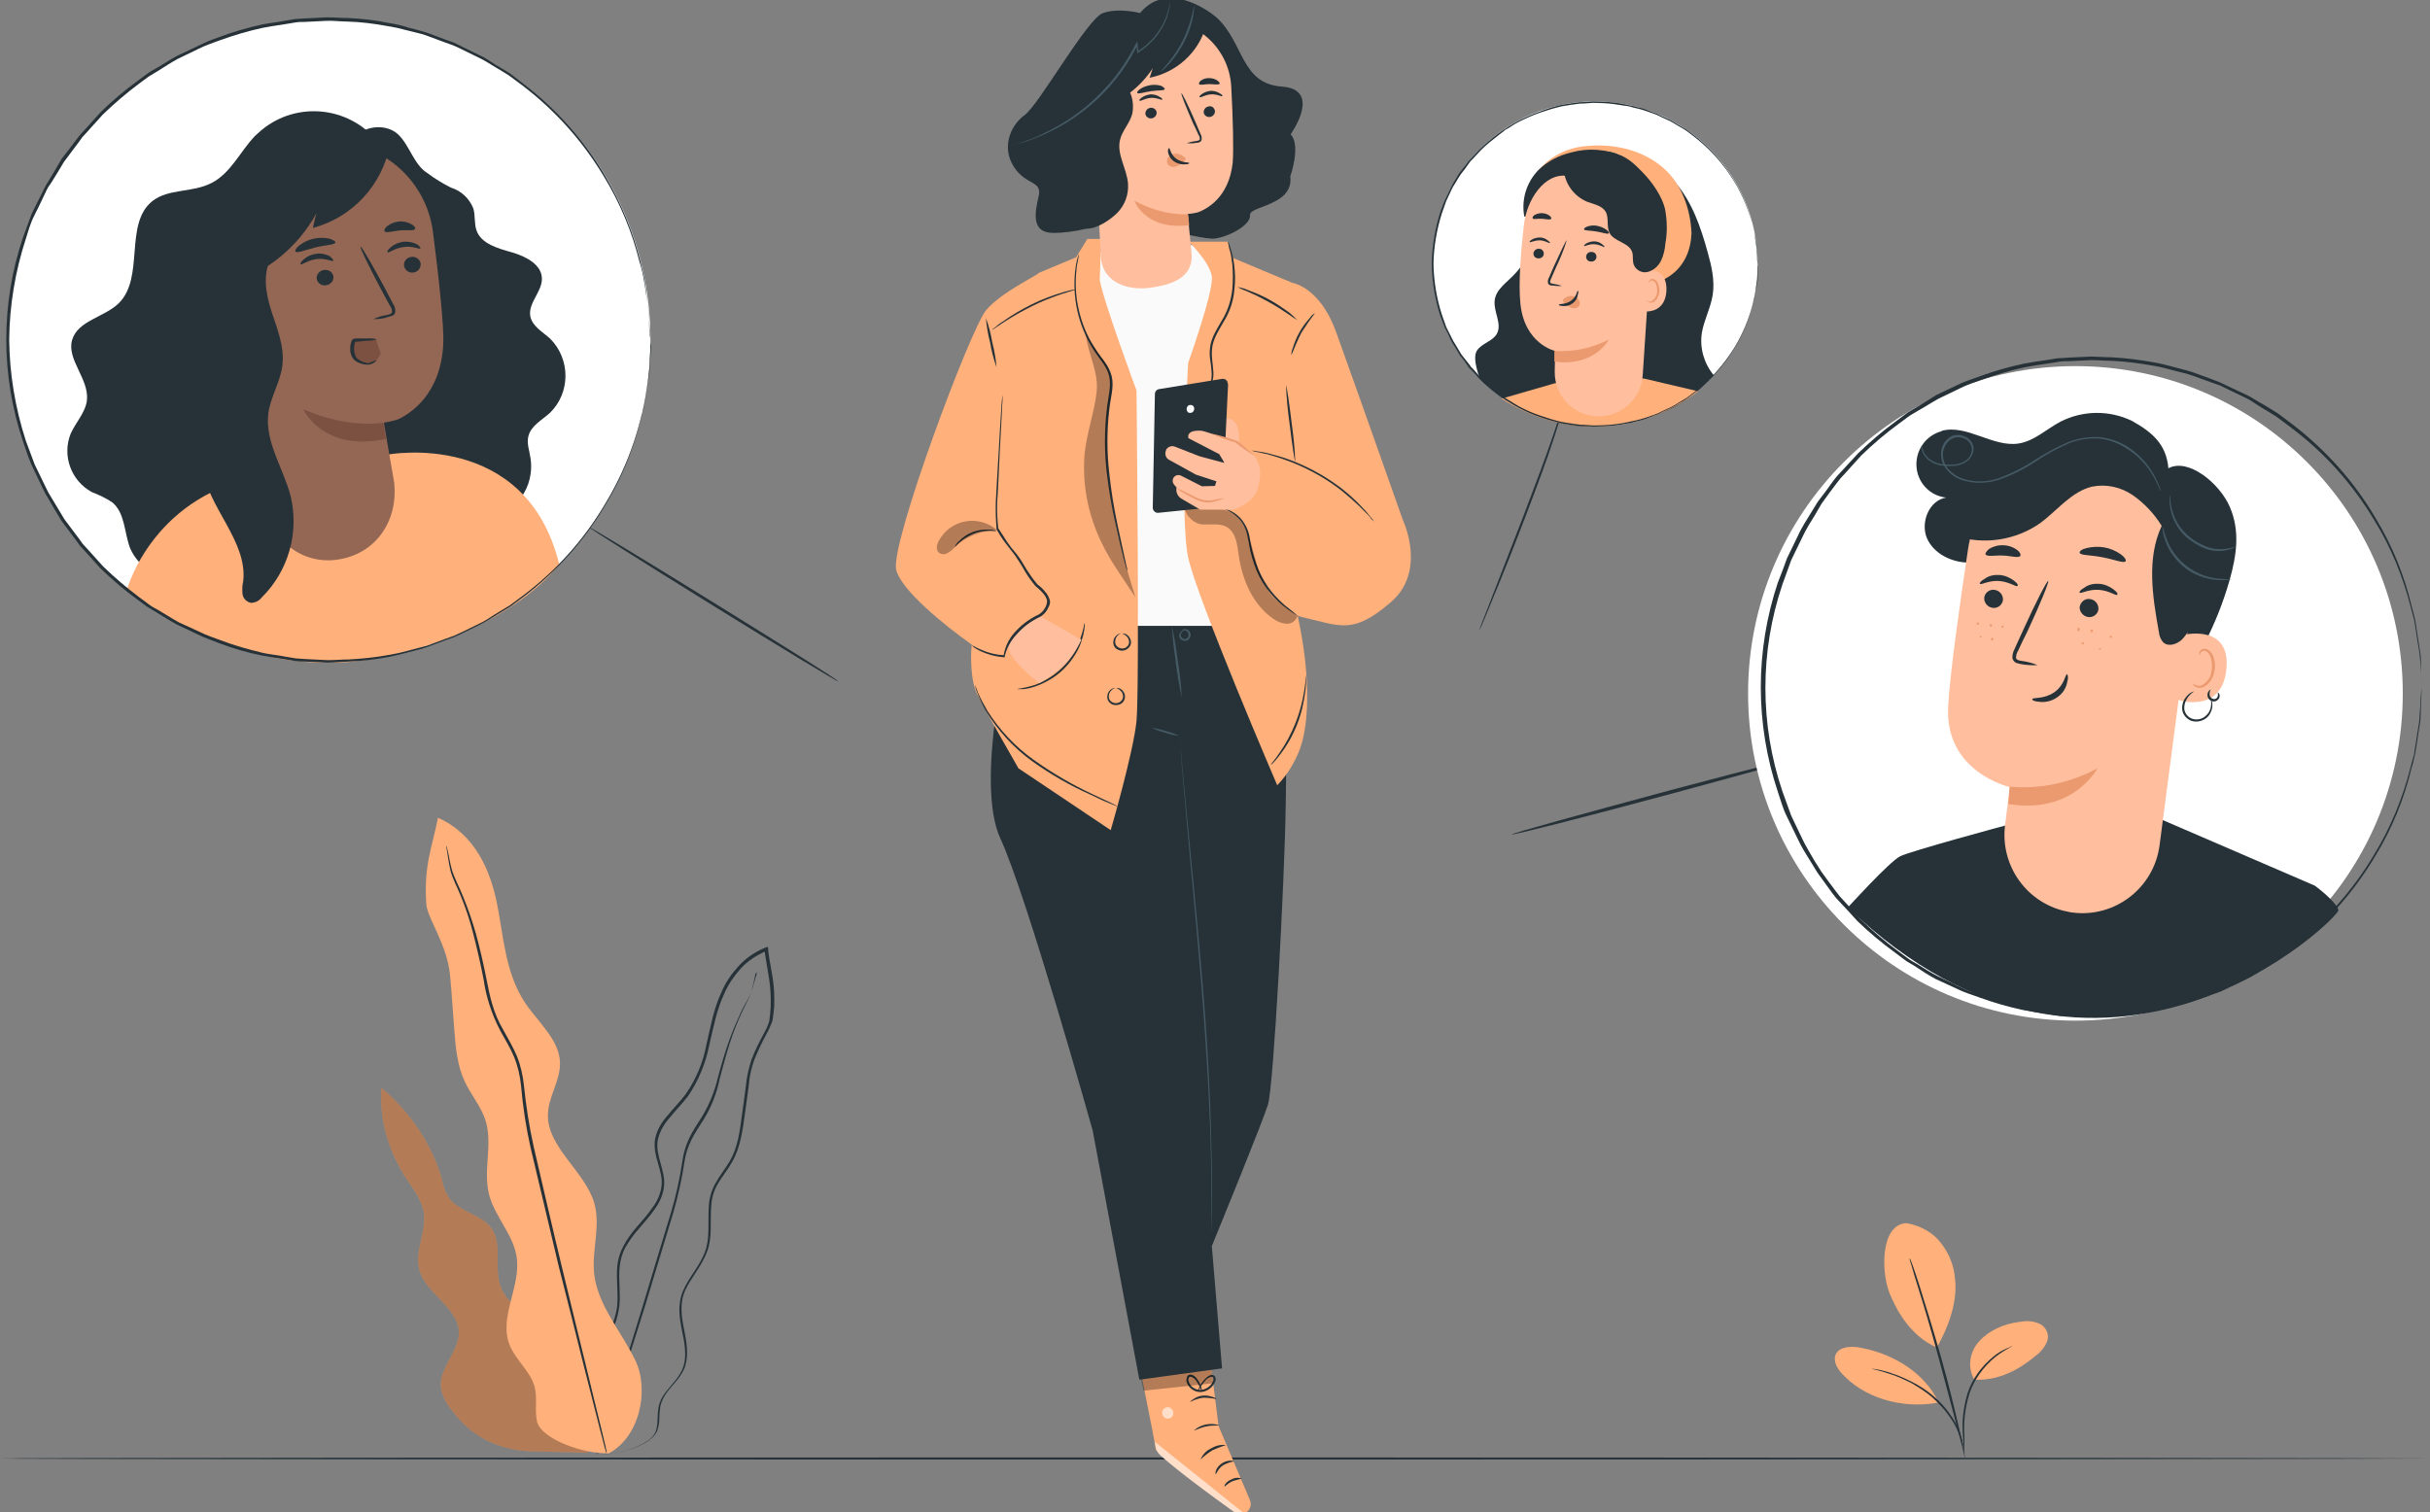 <?xml version="1.0" encoding="UTF-8"?>
<!-- Generator: Adobe Illustrator 25.4.1, SVG Export Plug-In . SVG Version: 6.00 Build 0)  -->
<svg xmlns="http://www.w3.org/2000/svg" xmlns:xlink="http://www.w3.org/1999/xlink" version="1.1" id="Layer_1" x="0px" y="0px" viewBox="0 0 687.4 427.9" style="enable-background:new 0 0 687.4 427.9;" xml:space="preserve">
<rect x="0" y="0" width="687.4" height="427.9" fill="#808080" stroke="none"/>
<style type="text/css">
	.st0{fill:#263238;}
	.st1{fill:#FFB07B;}
	.st2{opacity:0.3;}
	.st3{fill:#FFFFFF;}
	.st4{fill:#FFBE9D;}
	.st5{fill:#EB996E;}
	.st6{fill:#455A64;}
	.st7{opacity:0.6;}
	.st8{fill:#FAFAFA;}
	.st9{fill:#936754;}
	.st10{fill:#7C5142;}
</style>
<g id="freepik--Floor--inject-51">
	<path class="st0" d="M687.4,412.7c0,0.1-153.9,0.3-343.7,0.3S0,412.9,0,412.7s153.9-0.3,343.7-0.3S687.4,412.6,687.4,412.7z"></path>
</g>
<g id="freepik--Plants--inject-51">
	<path class="st1" d="M156.6,384.3c1.2-3.8-1.9-7.6-5.3-10.4c-3.4-2.8-7.6-5.2-9.3-8.9c-2.9-5.9,1-13.6-3.9-18.5   c-2.9-2.9-8.1-3.9-10.7-7c-1.2-1.7-2-3.6-2.3-5.5c-2.7-9.8-8.7-18.9-17.2-26.2c-0.6,8.8,1.8,17.5,6.8,25.3c2,3.1,4.4,6.1,5.1,9.6   c1.1,5.6-2.8,11.4-1.1,16.9c1.9,6.3,10.7,10.5,11.1,17c0.3,5.5-5.5,10.3-5.1,15.8c0.3,2.3,1.4,4.6,3,6.5   c5.2,7.1,12.9,11.9,24.5,11.8l14.2,0.4L156.6,384.3z"></path>
	<g class="st2">
		<path d="M156.6,384.3c1.2-3.8-1.9-7.6-5.3-10.4c-3.4-2.8-7.6-5.2-9.3-8.9c-2.9-5.9,1-13.6-3.9-18.5c-2.9-2.9-8.1-3.9-10.7-7    c-1.2-1.7-2-3.6-2.3-5.5c-2.7-9.8-8.7-18.9-17.2-26.2c-0.6,8.8,1.8,17.5,6.8,25.3c2,3.1,4.4,6.1,5.1,9.6    c1.1,5.6-2.8,11.4-1.1,16.9c1.9,6.3,10.7,10.5,11.1,17c0.3,5.5-5.5,10.3-5.1,15.8c0.3,2.3,1.4,4.6,3,6.5    c5.2,7.1,12.9,11.9,24.5,11.8l14.2,0.4L156.6,384.3z"></path>
	</g>
	<path class="st0" d="M169.2,411.4c1.3,0.2,2.6,0.1,3.9-0.1c1.6-0.2,3.1-0.5,4.6-1c2.1-0.6,4-1.5,5.7-2.6c1-0.7,1.9-1.6,2.4-2.6   c0.4-1.1,0.7-2.3,0.7-3.4c0-1.3,0.1-2.5,0.3-3.8c0.3-1.3,0.9-2.6,1.7-3.7c1.7-2.4,4.5-4.7,5.4-7.9s0.3-6.7-0.4-10.2   c-0.7-3.5-1.3-7.3,0.3-10.9c1.6-3.6,4.7-6.9,6.2-11c1.6-4.1,0.8-8.6,1.2-12.9c0.1-2.2,0.7-4.4,1.9-6.4c1.2-2,2.8-4,4-6.1   c2.5-4.4,3-9.3,3.7-14.2c0.3-2.4,0.7-4.9,1-7.4c0.2-2.5,0.7-5,1.6-7.4c1-2.4,2.1-4.8,3.4-7.2c0.7-1.2,1.2-2.5,1.7-3.7   c0.2-1.3,0.4-2.6,0.5-4c0.1-2.7,0-5.4-0.4-8c-0.4-2.7-1-5.3-1.3-8c0-0.2,0-0.3,0-0.5l-0.1-0.5l-0.6,0.2c-3,1.2-5.6,3-7.7,5.3   c-2,2.2-3.6,4.5-4.7,7.1c-2.4,5-3.2,10.2-4.4,15.2c-0.9,4.9-2.9,9.7-5.9,14c-1.6,2.1-3.4,3.9-5.1,6c-1.8,2-3,4.2-3.5,6.6   c-0.8,4.9,2.5,9.2,1.8,13.5c-0.3,2.1-1.2,4.2-2.6,6c-1.3,1.9-2.8,3.6-4.3,5.3c-1.5,1.7-2.8,3.5-3.8,5.4c-1,1.8-1.6,3.8-1.8,5.8   c-0.3,3.9,0.3,7.6,0,11.1c-0.4,3.3-1.6,6.6-3.5,9.5c-1.7,2.8-3.6,5.4-5.2,7.9c-0.8,1.3-1.6,2.5-2.2,3.7c-0.6,1.2-1,2.4-1.2,3.7   c-0.4,2.2-0.4,4.4-0.1,6.6c0.4,3.1,1.8,6,4.1,8.4c0.3,0.4,0.7,0.7,1.2,1c0.3,0.2,0.6,0.5,0.9,0.6   C169,411.3,169.3,411.5,169.2,411.4c-1-0.6-1.9-1.4-2.7-2.2c-2.2-2.5-3.5-5.4-3.9-8.4c-0.3-2.2-0.3-4.4,0.2-6.5   c0.3-1.2,0.7-2.4,1.3-3.6c0.6-1.2,1.4-2.4,2.2-3.6c1.6-2.5,3.6-5,5.3-7.9c2-3,3.2-6.3,3.6-9.7c0.4-3.6-0.3-7.3,0.1-11.1   c0.2-1.9,0.7-3.8,1.7-5.6c1.1-1.8,2.3-3.6,3.8-5.2c1.4-1.7,3-3.4,4.3-5.3c1.4-1.9,2.4-4,2.7-6.3c0.7-4.6-2.6-9-1.7-13.5   c0.5-2.3,1.7-4.4,3.4-6.3c1.6-2,3.5-3.9,5.1-6c3-4.4,5-9.3,6-14.3c1.2-5,2.1-10.2,4.4-15c1.1-2.5,2.7-4.8,4.6-6.9   c1.9-2.1,4.5-3.8,7.4-5l-0.7-0.3c0,0.1,0,0.3,0,0.5c0.4,2.7,0.9,5.4,1.3,8c0.4,2.6,0.5,5.3,0.4,7.9c-0.1,1.3-0.2,2.6-0.4,3.9   c-0.4,1.2-0.9,2.4-1.6,3.6c-1.3,2.4-2.5,4.8-3.4,7.2c-0.8,2.5-1.4,5-1.6,7.5c-0.3,2.5-0.7,5-1,7.4c-0.7,4.9-1.1,9.7-3.6,13.9   c-1.2,2.1-2.8,4-4,6.2c-1.2,2.1-1.8,4.4-1.9,6.7c-0.3,4.5,0.4,8.8-1.1,12.8c-1.5,4-4.6,7.2-6.2,11s-1,7.7-0.3,11.1s1.4,6.9,0.5,10   c-0.9,3.1-3.5,5.4-5.3,7.8c-0.9,1.2-1.5,2.5-1.8,3.9c-0.2,1.3-0.3,2.5-0.3,3.8c0,1.1-0.2,2.3-0.6,3.4c-0.5,0.9-1.2,1.8-2.2,2.4   c-1.7,1.1-3.6,2-5.6,2.6c-1.5,0.5-3,0.8-4.6,1c-1,0.1-1.9,0.2-2.9,0.2L169.2,411.4z"></path>
	<path class="st0" d="M214.2,275c-0.1,0.1-0.1,0.2-0.1,0.4l-0.3,1c-0.3,0.9-0.6,2.3-1.2,4c-0.5,1.7-1.9,3.7-3,6   c-1.1,2.4-2.3,5.1-3.4,8.2c-1.1,3.1-2.1,6.5-3.1,10.2c-0.9,3.9-2.4,7.7-4.6,11.3c-1.2,1.9-2.5,3.8-3.5,5.9c-1,2.1-1.7,4.4-2,6.7   c-0.7,4.7-1.7,9.4-3.1,14.1c-2.9,9.5-5.6,18.5-8.1,26.8c-2.5,8.2-4.8,15.6-6.8,21.9s-3.4,11.2-4.5,14.7c-0.5,1.7-0.9,3-1.2,4   c-0.1,0.4-0.2,0.8-0.3,1c0,0.1,0,0.2,0,0.4c0.1-0.1,0.1-0.2,0.1-0.3c0.1-0.3,0.2-0.6,0.4-1c0.3-1,0.8-2.3,1.3-4   c1.2-3.5,2.8-8.5,4.7-14.7c2-6.2,4.3-13.6,6.9-21.8l8.1-26.8c1.3-4.6,2.4-9.3,3.1-14.1c0.3-2.2,1-4.4,2-6.4c1-2,2.3-3.9,3.5-5.8   c2.2-3.6,3.7-7.5,4.5-11.5c1-3.7,1.9-7.1,2.9-10.2c1-3.1,2.1-5.8,3.2-8.2c1.1-2.4,2.3-4.4,2.8-6.1c0.5-1.8,0.8-3.1,1-4.1l0.2-1.1   C214.3,275.3,214.3,275.1,214.2,275z"></path>
	<path class="st1" d="M171.7,411.5c9.3-4.5,12-18.1,8.1-26.4c-3.9-8.2-10.7-15.7-11.7-24.5c-0.8-6.7,1.9-13.6,0-20.2   c-2.6-8.9-13.3-15.8-13.1-24.9c0-5.1,3.7-9.9,3.4-15.1c-0.3-6.3-6.3-11.3-9.9-16.7c-5.6-8.5-6-18.5-7.9-28s-6.3-19.7-16.7-24.3   c-1.6,8.1-4.1,13.6-3.3,24.5c0.3,3.9,5.9,11.4,6.7,20c0.5,5.1,0.8,10.3,1.2,15.4c0.4,5.1,0.8,10.1,3,14.8c1.7,3.6,4.4,6.8,5.7,10.5   c2.4,7-0.7,14.5,1.2,21.6c1.6,6,6.7,11.1,7.7,17.2c1.5,8.5-5.3,17.4-1.8,25.5c1.7,4,5.8,7.3,6.9,11.4c0.9,3.2,0,6.7,0.7,9.9   c1.3,5.2,13.6,9.3,20.1,9"></path>
	<path class="st0" d="M126.3,239.3c0,0.2,0,0.3,0,0.5c0,0.3,0.1,0.8,0.2,1.3c0.2,1.2,0.4,2.9,0.9,5.1c0.5,2.2,1.9,4.7,3.1,7.7   s2.4,6.4,3.4,10.4c1,3.9,2,8.2,2.9,12.8c0.7,5,2.3,9.9,4.7,14.5c1.3,2.4,2.8,4.8,3.9,7.4c1.1,2.7,1.7,5.4,2,8.2   c0.5,5.9,1.4,11.8,2.7,17.6l8,33.7c2.6,10.3,5,19.6,6.9,27.4c2,7.8,3.6,14.1,4.7,18.5c0.6,2.1,1,3.9,1.3,5l0.4,1.3   c0,0.2,0.1,0.3,0.2,0.4c0-0.2,0-0.3,0-0.5c-0.1-0.3-0.2-0.8-0.3-1.3c-0.3-1.2-0.7-2.9-1.2-5c-1.1-4.4-2.6-10.7-4.5-18.5   c-1.9-7.8-4.2-17.1-6.7-27.5c-2.5-10.3-5.1-21.7-7.9-33.7c-1.3-5.8-2.2-11.7-2.8-17.5c-0.3-2.8-0.9-5.6-2-8.3   c-1.1-2.6-2.6-5.1-3.9-7.5c-2.8-4.7-3.8-9.7-4.7-14.3c-0.9-4.6-1.9-8.9-3-12.9c-1-3.5-2.2-7-3.6-10.4c-1.2-3-2.6-5.5-3.2-7.7   s-0.8-3.9-1.1-5l-0.3-1.3C126.5,239.6,126.4,239.5,126.3,239.3z"></path>
	<path class="st1" d="M539.3,346.1c4.1,0.7,7.7,2.8,9.9,5.8c2.2,2.9,3.5,6.2,3.8,9.6c0.9,6.5-1.7,13.8-5.1,19.8   c-7.9-3.4-11.7-11.3-13.4-15.4C532,359.4,532.1,346.4,539.3,346.1"></path>
	<path class="st1" d="M558.5,390.4c-2-3.5-1.4-7.7,1.3-10.8c2.8-3.1,7.1-5.1,11.8-5.6c2.1-0.4,4.4-0.1,6.1,1c1.4,1.2,2,2.9,1.4,4.5   c-0.6,1.6-1.7,3-3.2,4.1C571.1,387.6,565.5,390.7,558.5,390.4"></path>
	<path class="st0" d="M555.6,411.5c-0.1-0.4-0.1-0.9-0.1-1.4c0-1-0.1-2.2-0.2-3.7c-0.4-4.1,0.1-8.2,1.3-12.2c1.3-4,3.9-7.6,7.5-10.5   c1.1-0.9,2.3-1.6,3.7-2.2c0.5-0.2,0.8-0.3,1.1-0.5c0.3-0.1,0.4-0.1,0.4-0.1c-1.7,0.9-3.4,1.9-4.9,3.1c-3.5,2.9-6,6.5-7.3,10.4   c-1.2,3.9-1.7,8-1.4,12c0,1.6,0,2.8,0,3.7C555.7,410.6,555.7,411,555.6,411.5z"></path>
	<path class="st0" d="M540.2,356c0,0,0.1,0.2,0.3,0.6l0.6,1.6c0.5,1.4,1.2,3.4,2,6c1.6,5.1,3.8,12.1,6,19.9s3.9,14.9,5.1,20.1   c0.6,2.6,1,4.7,1.3,6.1c0.1,0.7,0.2,1.3,0.3,1.7c0.1,0.2,0.1,0.4,0.1,0.6c-0.1-0.2-0.1-0.4-0.2-0.6l-0.4-1.7   c-0.4-1.5-0.9-3.6-1.6-6.1c-1.3-5.1-3.2-12.2-5.3-20c-2.1-7.8-4.2-14.8-5.8-19.9c-0.8-2.5-1.4-4.5-1.8-6c-0.2-0.7-0.4-1.2-0.5-1.6   C540.2,356.4,540.2,356.2,540.2,356z"></path>
	<path class="st1" d="M548.2,396.4c-3.8-7.6-11.9-13.1-21.6-15c-2.5-0.5-5.5-0.5-6.9,1.2c-1.4,1.7-0.4,4,1,5.7   c6.2,7.1,17,10.5,27.5,8.6"></path>
	<path class="st0" d="M529.4,387.3c0.5,0,1.1,0.1,1.6,0.2c0.6,0.1,1.2,0.2,1.8,0.4c0.8,0.2,1.6,0.4,2.3,0.7c0.9,0.3,1.8,0.6,2.7,1   c1,0.4,2,0.9,3,1.4c4.4,2.2,8.1,5.3,10.7,9c0.6,0.8,1.1,1.6,1.6,2.5c0.4,0.7,0.8,1.5,1.1,2.2c0.3,0.7,0.5,1.4,0.6,1.9   c0.2,0.5,0.3,1,0.4,1.5c0.1,0.4,0.2,0.9,0.2,1.3c-0.1,0-0.4-1.8-1.6-4.5c-0.3-0.7-0.7-1.5-1.1-2.2c-0.5-0.8-1-1.6-1.6-2.4   c-1.3-1.8-2.9-3.4-4.6-5c-1.8-1.5-3.8-2.8-5.9-4c-1-0.5-1.9-0.9-3-1.4c-0.9-0.4-1.7-0.7-2.6-1C531.5,387.7,529.3,387.3,529.4,387.3   z"></path>
</g>
<g id="freepik--character-4--inject-51">
	<path class="st0" d="M517.6,212.1c0,0.2-20,5.8-44.8,12.5c-24.8,6.7-45,11.8-45.1,11.5s20-5.8,44.8-12.5   C497.3,217,517.5,211.9,517.6,212.1z"></path>
	<circle class="st3" cx="587.1" cy="196.2" r="92.6"></circle>
	<path class="st0" d="M685.1,194.6c0,0,0-0.5-0.1-1.5c-0.1-1-0.1-2.5-0.3-4.4c0-1-0.1-2.1-0.2-3.2s-0.4-2.5-0.6-3.9   c-0.2-1.4-0.5-2.9-0.7-4.5c-0.1-0.8-0.3-1.7-0.5-2.5l-0.7-2.6c-2.2-8.7-5.6-17.1-10.3-24.7c-6.1-10.2-14.1-19.2-23.6-26.3l-4-3   c-1.4-0.9-2.9-1.8-4.4-2.7s-2.9-2-4.4-2.7l-4.8-2.3l-2.4-1.2l-2.6-0.9l-5.2-1.9c-1.8-0.6-3.6-1-5.5-1.5c-1.8-0.5-3.7-1-5.6-1.3   c-3.9-0.7-7.8-1.2-11.7-1.4c-2,0-4-0.2-6.1-0.2l-6.1,0.3c-1,0-2.1,0-3.1,0.2l-3.1,0.5c-2.1,0.3-4.2,0.6-6.2,1   c-4.2,0.9-8.3,2.1-12.4,3.6l-3.1,1.1c-0.5,0.2-1,0.4-1.5,0.6l-1.5,0.7l-6,2.9c-2,1.1-3.8,2.3-5.8,3.4c-0.9,0.6-2,1.1-2.9,1.8   l-2.7,2c-3.7,2.7-7.2,5.7-10.5,8.9l-4.7,5.2l-1.2,1.3l-1.1,1.4l-2.1,2.8l-2.1,2.9l-1.8,3.1l-1.9,3.1l-0.9,1.6   c-0.3,0.5-0.5,1.1-0.8,1.6l-3.2,6.6l-2.5,6.9c-6.4,19-6.4,39.5,0,58.5c0.8,2.3,1.7,4.6,2.5,6.9l3.1,6.5l0.8,1.6l0.9,1.6l1.8,3.1   l1.9,3l2.1,2.9l2.1,2.8l1.1,1.4l1.2,1.3c1.6,1.8,3.2,3.5,4.7,5.2c3.3,3.2,6.8,6.2,10.5,8.9l2.7,2c0.9,0.7,1.9,1.2,2.9,1.8   c1.9,1.2,3.8,2.4,5.8,3.4l6,2.9l1.5,0.7l1.5,0.6l3.1,1.1c4,1.5,8.2,2.7,12.4,3.6c2.1,0.4,4.2,0.7,6.2,1l3.1,0.5   c1,0.1,2.1,0.1,3.1,0.2l6.1,0.3c2,0,4-0.2,6-0.2c3.9-0.2,7.9-0.6,11.7-1.4c1.9-0.3,3.8-0.7,5.6-1.3c1.8-0.5,3.7-0.9,5.5-1.5   l5.2-1.9l2.6-0.9l2.4-1.2l4.8-2.3c1.6-0.7,3-1.8,4.5-2.6c1.5-0.8,3-1.8,4.4-2.7l4-3c9.5-7.2,17.5-16.1,23.6-26.4   c4.7-7.7,8.1-16,10.3-24.7c0.2-0.9,0.5-1.8,0.7-2.6c0.3-0.8,0.4-1.6,0.5-2.5c0.3-1.6,0.5-3.1,0.7-4.5s0.5-2.7,0.6-3.9   c0.1-1.2,0.1-2.3,0.2-3.3c0.1-1.9,0.2-3.4,0.3-4.4c0.1-1,0.1-1.5,0.1-1.5s0,0.5,0,1.5s-0.1,2.5-0.2,4.4c0,1,0,2.1-0.1,3.3   s-0.4,2.5-0.6,3.9s-0.4,2.9-0.7,4.6c-0.1,0.8-0.3,1.7-0.5,2.5c-0.2,0.8-0.4,1.8-0.7,2.6c-2.1,8.8-5.5,17.2-10.2,24.9   c-6.1,10.3-14.1,19.3-23.6,26.6l-4,3c-1.4,0.9-2.9,1.8-4.4,2.7c-1.5,0.9-2.9,1.9-4.6,2.7l-4.8,2.3l-2.5,1.2l-2.6,0.9l-5.4,1.9   c-1.8,0.6-3.6,1-5.5,1.5c-1.9,0.5-3.7,1-5.7,1.3c-3.9,0.7-7.9,1.2-11.8,1.4c-2,0-4.1,0.3-6.1,0.2l-6.2-0.3c-1.1,0-2.1,0-3.1-0.2   l-3.1-0.5c-2.1-0.3-4.2-0.6-6.3-1c-4.2-0.9-8.4-2.1-12.5-3.6l-3.1-1.1c-0.5-0.2-1.1-0.4-1.6-0.6l-1.5-0.7l-6.1-2.8   c-2-1.1-3.9-2.3-5.8-3.6c-0.9-0.6-2-1.1-2.9-1.8l-2.8-2.1c-3.7-2.7-7.3-5.7-10.6-8.9c-1.6-1.8-3.2-3.5-4.8-5.2l-1.2-1.3l-1.1-1.4   l-2.1-2.9l-2.1-2.9l-1.9-3.1l-1.9-3.1l-0.9-1.6l-0.8-1.6c-1.1-2.2-2.1-4.4-3.2-6.6c-1.1-2.2-1.7-4.6-2.5-6.9   c-6.4-19.2-6.4-39.9,0-59.1c0.9-2.3,1.8-4.6,2.6-6.9l3.2-6.6c0.3-0.6,0.5-1.1,0.8-1.6l0.9-1.6l1.9-3.1l1.9-3.1l2.2-2.9l2.1-2.9   l1.1-1.4l1.2-1.3l4.8-5.2c3.3-3.2,6.9-6.3,10.6-9l2.8-2.1c0.9-0.7,1.9-1.2,2.9-1.8c2-1.2,3.9-2.4,5.8-3.6l6.1-2.9l1.5-0.7   c0.5-0.2,1-0.4,1.6-0.6l3.1-1.1c4.1-1.5,8.3-2.7,12.5-3.6c2.1-0.4,4.2-0.7,6.3-1l3.1-0.5c1-0.1,2.1-0.1,3.1-0.2l6.2-0.3   c2.1,0,4.1,0.2,6.1,0.2c4,0.2,7.9,0.7,11.8,1.4c1.9,0.3,3.8,0.8,5.6,1.3c1.8,0.5,3.7,0.9,5.5,1.5l5.2,1.9l2.6,1   c0.8,0.4,1.7,0.8,2.5,1.2l4.9,2.3c1.6,0.7,3,1.8,4.6,2.6c1.5,0.9,3,1.8,4.4,2.7l4,3c9.5,7.3,17.6,16.3,23.6,26.6   c4.7,7.7,8.1,16.1,10.2,24.9l0.7,2.6c0.2,0.8,0.4,1.6,0.5,2.5c0.2,1.6,0.5,3.2,0.7,4.6c0.2,1.4,0.4,2.7,0.6,3.9s0.1,2.3,0.1,3.3   c0,1.9,0.1,3.4,0.2,4.4C685.1,194.1,685.1,194.6,685.1,194.6z"></path>
	<path class="st0" d="M522.7,256.8c0,0,11.8-13,14.8-14.5c3-1.5,29.7-8.7,29.7-8.7l42.4-2.5l45.2,19.5c0,0,5.9,4.3,6.7,6.9   C662.5,259,594.9,325.9,522.7,256.8z"></path>
	<path class="st0" d="M549.3,121.9c7.1-1.9,14.4,4.7,21.7,3.6c4.5-0.7,7.9-4.1,11.9-6.2c6.3-3.2,13.8-3.3,20.2-0.2   c5.9,3.3,9.7,6.7,10.3,13.4c5.6-3,14.5,4.2,17.4,11s1.9,13.6-0.1,20.7c-3.5,12.2-9.3,23.6-17.2,33.6c-0.7,0.9-1.8,1.8-2.8,1.3   c-0.7-0.3-0.9-1.2-1-2c-0.8-6.6,0.2-13.2,1-19.7s1.3-13.3-0.6-19.6c-1.9-6.3-6.6-12.2-13-13.7c-4.9-0.8-9.9,0.1-14.1,2.5   c-4.3,2.2-8.2,5.4-12.3,7.9c-4,2.8-8.7,4.4-13.6,4.7c-4.9,0-10-2.4-12-6.9c-1.9-4.5,0.6-10.7,5.4-11.5c-5.3-0.6-9-5.4-8.3-10.7   c0.5-3.9,3.3-7.1,7.1-8.1L549.3,121.9z"></path>
	<path class="st4" d="M620.5,165.8l-9.6,73.4c-1.6,12.1-12.7,20.6-24.7,19c-0.4,0-0.7-0.1-1.1-0.2l0,0   c-11.5-2.1-19.4-12.9-17.9-24.6c0.7-5.5,1.3-10.1,1.3-10.7c0,0-18.5-4.2-17.4-22.9c0.5-9,3.1-27.6,5.6-44.3   c2.7-18,18.8-30.8,36.9-29.6l1.8,0.1C614.8,128.8,623.5,146.6,620.5,165.8z"></path>
	<path class="st5" d="M568.5,222.6c8.6,0.8,17.3-1.1,24.8-5.2c0,0-6.7,13.1-25.2,10.1L568.5,222.6z"></path>
	<path class="st0" d="M561.3,169.1c-0.1,1.4,0.9,2.7,2.4,2.9c1.4,0.2,2.7-0.8,2.9-2.2c0,0,0,0,0,0c0.1-1.4-0.9-2.7-2.4-2.9   C562.8,166.7,561.5,167.7,561.3,169.1C561.3,169.1,561.3,169.1,561.3,169.1z"></path>
	<path class="st0" d="M560.1,165.2c0.3,0.4,2.4-1,5.4-0.8c2.9,0.2,4.9,1.8,5.2,1.4c0.3-0.3-0.1-0.8-1-1.5c-1.2-0.9-2.6-1.5-4.1-1.6   c-1.5-0.1-3,0.2-4.2,1.1C560.3,164.4,559.9,165,560.1,165.2z"></path>
	<path class="st0" d="M588.3,171.7c-0.1,1.4,1,2.7,2.4,2.9c1.4,0.2,2.7-0.8,2.9-2.1c0,0,0,0,0-0.1c0.1-1.4-0.9-2.7-2.4-2.9   C589.9,169.3,588.6,170.2,588.3,171.7C588.3,171.7,588.3,171.7,588.3,171.7z"></path>
	<path class="st0" d="M588.3,167.7c0.3,0.4,2.4-1,5.4-0.8s4.9,1.8,5.2,1.4c0.3-0.3-0.1-0.8-1-1.5c-1.2-0.9-2.6-1.5-4.1-1.6   c-1.5-0.1-3,0.2-4.2,1.1C588.5,166.9,588.1,167.5,588.3,167.7z"></path>
	<path class="st0" d="M576.4,188.2c-1.5-0.6-3-1-4.6-1.2c-0.7-0.1-1.4-0.3-1.5-0.8c0-0.8,0.2-1.5,0.6-2.1c0.8-1.8,1.7-3.6,2.6-5.4   c3.6-7.7,6.2-14.1,5.9-14.3c-0.3-0.2-3.5,6-7,13.7l-2.5,5.5c-0.5,0.9-0.7,1.9-0.6,2.8c0.2,0.5,0.6,1,1.1,1.2   c0.4,0.1,0.8,0.2,1.2,0.3C573.2,188.2,574.8,188.3,576.4,188.2z"></path>
	<path class="st0" d="M584.7,190.8c-0.5,0-0.7,3.1-3.6,5.1c-2.9,2-6.1,1.4-6.2,1.9c-0.1,0.4,0.7,0.7,2.1,0.8   c1.8,0.2,3.6-0.3,5.1-1.4c1.4-1,2.4-2.5,2.7-4.3C585.2,191.6,584.9,190.8,584.7,190.8z"></path>
	<path class="st0" d="M588.3,156.4c0.2,0.8,3.1,0.6,6.5,1.3c3.3,0.6,6,1.8,6.5,1.1c0.2-0.3-0.2-1.1-1.3-1.9c-1.4-1-3-1.7-4.7-2   c-1.7-0.3-3.5-0.2-5.1,0.2C588.9,155.4,588.2,156,588.3,156.4z"></path>
	<path class="st0" d="M561.7,156.9c0.5,0.7,2.5,0.2,4.9,0.3c2.4,0.1,4.4,0.8,4.9,0.1c0.2-0.3,0-1-0.9-1.7c-1.1-0.8-2.5-1.3-3.9-1.3   c-1.4-0.1-2.8,0.3-4,1C561.9,156,561.5,156.6,561.7,156.9z"></path>
	<path class="st4" d="M618,179.6c0.3-0.1,13.1-2.9,11.8,9.8c-1.3,12.7-13.8,8.8-13.8,8.5C616,197.5,618,179.6,618,179.6z"></path>
	<path class="st5" d="M620.4,193.4c0,0,0.2,0.2,0.6,0.4c0.5,0.3,1.1,0.3,1.7,0.2c1.8-0.9,2.9-2.7,3-4.7c0.1-1.1,0-2.2-0.3-3.2   c-0.2-0.8-0.7-1.5-1.5-1.9c-0.5-0.2-1.1,0-1.4,0.5c-0.2,0.3-0.2,0.6-0.2,0.6c-0.1,0-0.3-0.2-0.1-0.8c0.1-0.3,0.3-0.6,0.6-0.7   c0.4-0.2,0.8-0.3,1.2-0.2c1,0.3,1.8,1.2,2.1,2.2c0.4,1.1,0.6,2.4,0.4,3.6c-0.3,2.6-1.9,4.8-3.8,5.2c-0.7,0.1-1.4-0.1-2-0.5   C620.4,193.7,620.3,193.4,620.4,193.4z"></path>
	<path class="st0" d="M553,151.6c8.2,2.7,17.3,1.3,24.3-3.7c4.8-3.6,8.7-8.8,14.5-10.2c4-0.8,8.1,0.1,11.5,2.4   c3.3,2.3,6.1,5.3,8.2,8.7c-4.3,9.2-2.6,20-0.8,30c0.1,1.1,0.5,2.2,1.3,3c1.4,1.3,3.8,0.5,5.2-0.8c2.1-2.2,3.5-5.1,4-8.1   c1.8-6.7,2.2-13.8,1.3-20.7c-1-6.9-4-13.5-8.6-18.7c-6-6.4-14.3-10.2-23.1-10.6c-8.8-0.4-17.4,2.1-24.7,6.9c-3.5,2.1-6.4,5-8.5,8.5   "></path>
	<path class="st6" d="M543.6,126c-0.1,0.4-0.1,0.7,0,1.1c0.2,1.1,0.8,2,1.6,2.8c1.3,1.1,2.9,1.8,4.7,1.9c1.1,0.1,2.1,0.1,3.2,0   c1.2-0.1,2.4-0.6,3.4-1.3c1.1-0.9,1.8-2.2,1.8-3.6c-0.1-1.5-1.1-2.9-2.5-3.4c-0.7-0.3-1.5-0.5-2.3-0.4c-0.8,0-1.6,0.3-2.2,0.8   c-1.3,1-2.2,2.6-2.2,4.3c-0.1,1.8,0.5,3.5,1.7,4.8c1.2,1.4,2.7,2.4,4.4,2.9c3.6,1.1,7.5,0.9,11-0.4c3.5-1.3,6.8-3,9.8-5   c2.8-1.9,5.8-3.5,8.9-4.9c2.8-1.2,5.9-1.7,8.9-1.5c2.7,0.3,5.3,1.2,7.6,2.7c3.3,2,6.1,4.9,7.9,8.3c0.7,1.2,1.1,2.2,1.4,2.8   s0.4,1,0.5,1c0,0,0-0.1,0-0.3s-0.1-0.4-0.3-0.8c-0.4-1-0.8-2-1.3-2.9c-1.8-3.5-4.6-6.5-7.9-8.6c-2.3-1.4-5-2.3-7.7-2.6   c-3.1-0.2-6.3,0.3-9.2,1.5c-3.1,1.4-6.2,3-9.1,4.9c-3,2-6.3,3.7-9.7,5c-3.4,1.3-7.1,1.5-10.6,0.4c-1.6-0.5-3.1-1.5-4.2-2.7   c-1.1-1.2-1.6-2.8-1.6-4.4c0.1-1.5,0.8-2.9,2-3.9c1.2-0.9,2.7-1,4-0.4c1.3,0.5,2.1,1.6,2.2,3c0,1.2-0.6,2.4-1.6,3.1   c-0.9,0.7-2,1.1-3.1,1.2c-1,0.1-2.1,0.1-3.1,0c-1.7-0.1-3.2-0.7-4.5-1.8c-0.8-0.7-1.4-1.6-1.6-2.6C543.6,126.4,543.7,126,543.6,126   z"></path>
	<path class="st6" d="M632.4,154.7c-1.3,0.4-2.6,0.6-4,0.7c-1.5,0-2.9-0.2-4.2-0.7c-1.7-0.7-3.2-1.5-4.6-2.6c-2.6-2-4.4-4.8-5.2-8   c-0.3-1.3-0.5-2.7-0.6-4c-0.1,0.4-0.2,0.7-0.1,1.1c0,1,0.1,2,0.3,3c0.7,3.3,2.5,6.3,5.2,8.4c1.5,1.1,3.1,2.1,4.8,2.7   c1.4,0.5,2.9,0.7,4.5,0.6c1-0.1,2-0.3,3-0.7C631.8,155.1,632.1,154.9,632.4,154.7z"></path>
	<path class="st6" d="M631.2,163.9c0-0.1-1.5,0.1-3.9-0.2c-6.4-0.7-11.9-4.9-14.3-10.9c-0.9-2.2-1.1-3.8-1.2-3.7c-0.1,0,0,0.4,0,1.1   c0.1,1,0.4,1.9,0.7,2.8c1.1,3.1,3.1,5.7,5.6,7.7c2.6,2,5.7,3.1,8.9,3.4c1,0.1,1.9,0.1,2.9,0C630.5,164.1,630.9,164,631.2,163.9z"></path>
	<path class="st5" d="M597,180.5c0.2,0,0.3-0.1,0.4-0.2c0,0,0,0,0,0c0.1-0.2,0-0.4-0.2-0.4c-0.2,0-0.4,0.1-0.4,0.3   C596.8,180.3,596.8,180.5,597,180.5z"></path>
	<path class="st5" d="M591.6,178.9c0.2,0,0.4-0.1,0.4-0.3c0.1-0.2,0-0.4-0.2-0.5c-0.2,0-0.4,0.1-0.4,0.3c0,0,0,0,0,0   C591.3,178.6,591.4,178.8,591.6,178.9C591.6,178.9,591.6,178.9,591.6,178.9z"></path>
	<path class="st5" d="M587.9,178.6c0.2,0,0.3-0.2,0.4-0.4c0.1-0.3,0-0.5-0.2-0.6c-0.2,0-0.4,0.2-0.4,0.5   C587.6,178.3,587.7,178.6,587.9,178.6z"></path>
	<path class="st5" d="M594,183.8c0.2,0,0.3,0,0.3-0.2c0-0.2-0.1-0.2-0.3-0.2s-0.3,0-0.3,0.2C593.7,183.7,593.9,183.8,594,183.8z"></path>
	<path class="st5" d="M589.1,182.3c0.2,0,0.4-0.1,0.4-0.3c0,0,0,0,0,0c0-0.2-0.1-0.3-0.3-0.3c-0.2,0-0.3,0.1-0.3,0.3c0,0,0,0,0,0   C588.8,182.1,588.9,182.2,589.1,182.3z"></path>
	<path class="st5" d="M563.1,177.3c0.2,0,0.4-0.1,0.4-0.3c0,0,0,0,0,0c0-0.2-0.1-0.3-0.3-0.4c-0.2,0-0.3,0.1-0.4,0.3   C562.9,177.1,563,177.3,563.1,177.3z"></path>
	<path class="st5" d="M559.4,176.8c0.2,0,0.4-0.1,0.4-0.3c0,0,0,0,0,0c0-0.2-0.1-0.4-0.2-0.4c-0.2,0-0.4,0.1-0.4,0.3   C559.1,176.5,559.3,176.8,559.4,176.8z"></path>
	<path class="st5" d="M566.4,177.6c0.1,0.1,0.3,0,0.4-0.2c0,0,0,0,0,0c0-0.2-0.1-0.3-0.2-0.4c-0.1-0.1-0.3,0-0.4,0.2c0,0,0,0,0,0   C566.2,177.5,566.3,177.6,566.4,177.6z"></path>
	<path class="st5" d="M563.4,181.2c0.2,0.1,0.4,0,0.4-0.2c0,0,0,0,0,0c0.1-0.2,0.1-0.4-0.1-0.5c0,0,0,0,0,0c-0.2-0.1-0.4,0-0.4,0.2   C563.2,180.9,563.2,181.1,563.4,181.2z"></path>
	<path class="st5" d="M560.3,180.4c0.2,0,0.3-0.2,0.3-0.3c0,0,0,0,0,0c-0.1-0.2-0.3-0.2-0.4-0.1c-0.1,0.1-0.2,0.2-0.2,0.3   C560,180.3,560.2,180.4,560.3,180.4z"></path>
	<path class="st0" d="M625.3,197.2c0.2,1,0.3,2,0.1,2.9c-0.2,1-0.7,1.9-1.6,2.6c-1,0.8-2.3,1.1-3.6,0.7c-1.2-0.4-2.1-1.4-2.3-2.7   c-0.1-1,0.2-2.1,0.7-2.9c0.5-0.9,1.2-1.6,2-2.1c0-0.1-1.3,0.2-2.4,1.8c-0.7,0.9-1,2.1-0.9,3.3c0.2,1.5,1.3,2.7,2.7,3.2   c1.4,0.4,2.9,0.1,4.1-0.8c0.9-0.7,1.5-1.8,1.7-3c0.1-0.8,0-1.5-0.2-2.3C625.4,197.5,625.3,197.2,625.3,197.2z"></path>
	<path class="st0" d="M625.4,195.1c0,0-0.5,0.1-0.8,0.8c-0.4,0.9,0,2,0.9,2.4c0.1,0,0.1,0.1,0.2,0.1c0.5,0.2,1.1,0.1,1.6-0.3   c0.4-0.3,0.6-0.7,0.6-1.2c0-0.8-0.6-1-0.6-1c0,0.1,0.2,0.4,0.1,0.9c0,0.3-0.2,0.6-0.4,0.8c-0.3,0.2-0.7,0.3-1.1,0.1   c-0.4-0.1-0.6-0.4-0.8-0.8c-0.1-0.3-0.1-0.6,0-1C625.1,195.5,625.4,195.1,625.4,195.1z"></path>
</g>
<g id="freepik--character-3--inject-51">
	<path class="st0" d="M442,113.8c0.1,0.2,0.1,0.5,0.1,0.7c-0.1,0.7-0.2,1.3-0.3,2c-0.4,1.7-1.1,4.1-2.1,7.1   c-1.9,5.9-4.9,14-8.3,22.9c-3.4,8.9-6.6,16.9-9,22.6c-1.1,2.8-2.1,5.1-2.8,6.8c-0.3,0.8-0.6,1.4-0.8,1.8c-0.1,0.2-0.2,0.4-0.3,0.6   c0-0.2,0.1-0.5,0.2-0.7l0.7-1.9c0.7-1.7,1.6-4,2.7-6.9l8.8-22.7c3.4-8.9,6.4-16.9,8.4-22.8c1-2.9,1.8-5.3,2.2-7   c0.2-0.6,0.3-1.3,0.4-1.9C442,114.2,442.1,114,442,113.8z"></path>
	<circle class="st3" cx="451.2" cy="74.7" r="46"></circle>
	<path class="st0" d="M481.4,94.3c0.6-3.7,2.5-7.1,3.1-10.9c0.6-4-0.3-8-1.4-11.9c-2-7.3-4.5-14.6-9.5-20.2c-5-5.6-13.2-9-20.3-6.3   l-7.4,6.5c-5.2,1.3-8.4,6.5-10.3,11.5c-1.9,5-3.2,10.4-6.9,14.3c-2.2,2.5-5.6,4.5-5.9,7.8s2.2,6.6,0.6,9.4   c-1.2,2.1-4.2,2.6-5.6,4.7c-1.5,2.3,0.9,8.1,0.9,8.1s19.4,22.1,51.1,9.6c6.7-2.6,10.1-5.7,15-10.7C482,102.8,480.8,98.5,481.4,94.3   z"></path>
	<path class="st1" d="M424.8,112.8l15.2-4.4l25-1.3l15.3,3.6c0,0-11.6,10.4-30.5,10C440.9,120.5,432.3,117.7,424.8,112.8"></path>
	<path class="st1" d="M435.2,48.2c3.5-4.2,8.6-6.6,14-6.9c7.5-0.7,15.6,1.2,21.3,6.2c5.2,4.5,7.7,11.6,8,18.5   c-0.1,2.4-0.6,4.8-1.7,7c-1.3,2.6-3.4,4.7-6,6c-2.2,1-3.1,0.2-4.8-1.6c-1-1.2-1.7-2.5-2.1-4c-2.2-5.9-4.7-11.8-8.8-16.6   c-4-4.8-9.8-8.5-16.1-8.8"></path>
	<path class="st0" d="M431.2,61.3c-0.9-4.8,0.6-9.7,4-13.2c2.6-2.5,5.9-4.2,9.4-5c4.7-1.3,9.7-0.9,14.2,1c4.3,2.1,7.7,6.4,8,11.2   c0.1,2.2-0.4,4.5,0.2,6.6c0.4,0.9,0.6,1.8,0.4,2.8c-0.3,0.8-1.1,1.4-2,1.4c-0.9,0-1.7-0.2-2.5-0.6c-2.6-1.5-4.9-3.3-6.9-5.5"></path>
	<path class="st4" d="M464.3,56.3l-20.8-6.5c-6.7-1.1-11.7,7-12.4,13.8c-0.9,7.5-1.6,16.7-1,22.4c1.2,11.4,9.8,13.3,9.8,13.3   s0,2.7-0.1,5.8c-0.1,6.9,5.3,12.6,12.2,12.7c1.1,0,2.2-0.1,3.3-0.4l0.5-0.1c5-1.5,8.6-6,8.9-11.2l3-45.6   C467.8,58.5,466.3,56.6,464.3,56.3z"></path>
	<path class="st0" d="M433.8,71.6c-0.1,0.8,0.5,1.5,1.3,1.5c0.8,0.1,1.5-0.4,1.6-1.2c0,0,0,0,0,0c0.1-0.8-0.5-1.5-1.3-1.5   C434.6,70.3,433.9,70.9,433.8,71.6C433.8,71.6,433.8,71.6,433.8,71.6z"></path>
	<path class="st0" d="M432.7,68.5c0.2,0.2,1.3-0.5,2.9-0.5c1.6,0.1,2.7,0.9,2.8,0.8c0.2-0.2-0.1-0.4-0.6-0.8   c-0.6-0.5-1.4-0.8-2.2-0.8c-0.8,0-1.6,0.2-2.3,0.6C432.8,68.1,432.6,68.5,432.7,68.5z"></path>
	<path class="st0" d="M448.7,72.5c-0.1,0.8,0.5,1.5,1.3,1.5c0.8,0.1,1.5-0.4,1.6-1.2c0,0,0,0,0,0c0.1-0.8-0.5-1.5-1.3-1.5   C449.5,71.2,448.8,71.7,448.7,72.5C448.7,72.5,448.7,72.5,448.7,72.5z"></path>
	<path class="st0" d="M448.1,69.6c0.2,0.2,1.3-0.6,2.9-0.5c1.6,0.1,2.7,0.9,2.8,0.8c0.2-0.2-0.1-0.4-0.6-0.8   c-0.6-0.5-1.4-0.8-2.2-0.8c-0.8,0-1.6,0.2-2.3,0.6C448.2,69.2,448,69.6,448.1,69.6z"></path>
	<path class="st0" d="M441.8,80.9c-0.8-0.3-1.7-0.5-2.5-0.6c-0.4-0.1-0.8-0.2-0.8-0.4c0-0.4,0.1-0.8,0.3-1.1l1.3-3   c1.2-2.5,2.3-5.1,3.1-7.8c-0.2-0.1-1.8,3.4-3.7,7.5l-1.3,3c-0.3,0.5-0.4,1-0.3,1.6c0.1,0.3,0.3,0.5,0.6,0.6   c0.2,0.1,0.4,0.1,0.7,0.1C440.1,80.9,441,81,441.8,80.9z"></path>
	<path class="st5" d="M439.7,99.3c5.3,0.4,10.6-0.8,15.4-3.2c0,0-4.1,7.8-15.4,6.2L439.7,99.3z"></path>
	<path class="st5" d="M442.3,84.7c0.6-0.7,1.6-1.1,2.6-0.9c0.7,0.1,1.3,0.5,1.7,1c0.4,0.6,0.4,1.3,0,1.9c-0.5,0.5-1.4,0.7-2.1,0.4   c-0.7-0.3-1.4-0.7-1.9-1.3c-0.2-0.1-0.3-0.3-0.4-0.5c-0.1-0.2-0.1-0.4,0-0.6"></path>
	<path class="st0" d="M446.3,82.3c-0.2,0-0.3,1.7-1.9,2.8c-1.5,1.1-3.3,0.8-3.4,1.1c-0.1,0.3,0.4,0.3,1.1,0.4c1,0.1,2-0.2,2.8-0.8   c0.8-0.6,1.3-1.4,1.4-2.3C446.6,82.7,446.5,82.2,446.3,82.3z"></path>
	<path class="st0" d="M448.1,64.9c0.1,0.4,1.7,0.3,3.5,0.6c1.8,0.3,3.3,0.9,3.5,0.5c0.1-0.2-0.1-0.6-0.7-1c-0.8-0.6-1.7-0.9-2.6-1.1   c-0.9-0.2-1.9-0.1-2.8,0.2C448.3,64.4,448,64.7,448.1,64.9z"></path>
	<path class="st0" d="M433.6,61.8c0.2,0.4,1.3,0,2.6,0.1c1.3,0.1,2.4,0.4,2.6,0c0.1-0.2,0-0.5-0.5-0.9c-1.3-0.9-3-0.9-4.3-0.1   C433.6,61.2,433.4,61.6,433.6,61.8z"></path>
	<path class="st4" d="M463.4,79.3c0-0.8,1.1-2.8,2-2.9c2.2-0.2,6.2,0.2,6,5.8c-0.4,7.7-8,5.8-8,5.6S463.3,82.2,463.4,79.3z"></path>
	<path class="st5" d="M465.8,85c0,0,0.1,0.1,0.3,0.2c0.3,0.2,0.7,0.2,1,0.1c1-0.6,1.7-1.7,1.7-2.9c0-0.7-0.1-1.3-0.3-1.9   c-0.1-0.5-0.5-0.9-1-1.1c-0.3-0.1-0.7,0-0.8,0.3c-0.1,0.2-0.1,0.4-0.1,0.4s-0.2-0.1-0.1-0.5c0.1-0.2,0.2-0.4,0.3-0.5   c0.2-0.1,0.5-0.2,0.8-0.2c0.6,0.2,1.2,0.6,1.4,1.3c0.3,0.7,0.4,1.4,0.4,2.2c-0.1,1.6-1,3-2.1,3.2c-0.4,0.1-0.9,0-1.2-0.3   C465.8,85.2,465.8,85,465.8,85z"></path>
	<path class="st0" d="M442.4,48.5c0.5,3.8,3,7.1,6.6,8.6c1.9,0.7,4.2,1.1,5.2,2.8c1,1.7,0.2,4.2,1.1,6c1.3,2.5,5.5,2.7,6.4,5.4   c0.4,1.2,0,2.5,0.5,3.7c0.7,1.6,2.5,2.4,4.1,1.9c1.6-0.5,2.9-1.7,3.6-3.2c0.7-1.5,1.1-3.2,1.2-4.8c0.6-3.2,0.5-6.6-0.1-9.8   c-1.6-6.7-10.4-16.3-17.2-16.3"></path>
	<path class="st0" d="M497.3,74.7c0,0,0-0.2-0.1-0.7c-0.1-0.5-0.1-1.2-0.1-2.2c0-0.5-0.1-1-0.1-1.6c0-0.6-0.2-1.2-0.3-1.9   s-0.2-1.4-0.4-2.2c-0.2-0.8-0.4-1.7-0.6-2.5c-1.1-4.3-2.8-8.4-5.1-12.2c-3-5-7-9.4-11.7-13l-2-1.5c-0.7-0.4-1.4-0.9-2.2-1.3   c-0.7-0.4-1.4-0.9-2.2-1.3l-2.4-1.1l-1.2-0.6l-1.3-0.5l-2.6-0.9c-0.9-0.3-1.8-0.5-2.7-0.7c-0.9-0.3-1.8-0.5-2.8-0.6   c-1.9-0.3-3.8-0.6-5.7-0.7c-1,0-2-0.1-3-0.1l-3,0.2c-0.5,0-1,0-1.5,0.1l-1.5,0.2c-1,0.2-2.1,0.3-3.1,0.5c-2.1,0.5-4.1,1.1-6.1,1.8   c-2,0.7-4,1.6-6,2.6c-1,0.5-1.9,1.1-2.8,1.7c-0.5,0.3-1,0.5-1.4,0.9l-1.3,1c-1.8,1.4-3.6,2.8-5.2,4.4l-2.4,2.6l-0.6,0.6l-0.5,0.7   l-1,1.4l-1.1,1.4l-0.9,1.4l-0.9,1.5l-0.5,0.8l-0.4,0.8c-0.5,1.1-1,2.1-1.5,3.2l-1.2,3.4c-1.5,4.7-2.3,9.5-2.4,14.4   c0.1,4.9,0.9,9.8,2.4,14.4l1.2,3.4l1.6,3.2l0.4,0.8l0.5,0.8l0.9,1.5l0.9,1.5l1.1,1.4l1.1,1.4l0.5,0.7l0.6,0.6l2.3,2.6   c1.6,1.6,3.4,3.1,5.2,4.4l1.3,1c0.4,0.3,1,0.6,1.4,0.9c1,0.6,1.9,1.2,2.8,1.7c1.9,1,3.9,1.9,6,2.6c2,0.7,4,1.3,6.1,1.8   c1,0.2,2.1,0.3,3.1,0.5l1.5,0.2c0.5,0.1,1,0.1,1.5,0.1l3,0.2c1,0,2-0.1,3-0.1c1.9-0.1,3.9-0.3,5.8-0.7c0.9-0.2,1.9-0.4,2.8-0.6   c0.9-0.2,1.8-0.4,2.7-0.7l2.6-0.9l1.3-0.5l1.2-0.6l2.4-1.1c0.8-0.4,1.5-0.8,2.2-1.3c0.7-0.4,1.5-0.9,2.2-1.3l2-1.5   c4.7-3.5,8.6-8,11.7-13c2.3-3.8,4-7.9,5.1-12.2c0.2-0.8,0.4-1.7,0.6-2.5c0.1-0.8,0.2-1.5,0.4-2.2c0.1-0.7,0.2-1.3,0.3-1.9   c0.1-0.6,0.1-1.1,0.1-1.6c0.1-1,0.1-1.7,0.1-2.2C497.2,74.8,497.3,74.6,497.3,74.7c0-0.1,0,0.2,0,0.7c0,0.5,0,1.2-0.1,2.2   c0,0.5,0,1-0.1,1.6c-0.1,0.6-0.2,1.2-0.3,1.9s-0.2,1.5-0.3,2.2c-0.1,0.9-0.3,1.7-0.6,2.5c-1,4.3-2.7,8.5-5,12.3   c-3,5.1-7,9.6-11.7,13.2l-2,1.5c-0.7,0.5-1.4,0.9-2.2,1.3c-0.7,0.5-1.4,0.9-2.2,1.3l-2.4,1.1l-1.2,0.6l-1.3,0.5l-2.6,1   c-0.9,0.3-1.8,0.5-2.7,0.7c-0.9,0.3-1.9,0.5-2.8,0.6c-1.9,0.4-3.9,0.6-5.8,0.7c-1,0-2,0.1-3,0.1l-3.1-0.1c-0.5,0-1,0-1.5-0.1   l-1.5-0.2c-1-0.2-2.1-0.3-3.1-0.5c-2.1-0.5-4.2-1.1-6.2-1.8c-2.1-0.7-4.1-1.6-6-2.6c-1-0.5-1.9-1.1-2.9-1.7c-0.5-0.3-1-0.6-1.4-0.9   l-1.4-1c-1.8-1.4-3.6-2.9-5.3-4.5l-2.4-2.6l-0.6-0.6l-0.5-0.7l-1-1.4l-1.1-1.4l-0.9-1.5l-0.9-1.5l-0.5-0.8l-0.4-0.8   c-0.5-1.1-1-2.2-1.6-3.3l-1.3-3.4c-1.5-4.7-2.3-9.6-2.4-14.6c0.1-4.9,0.9-9.9,2.4-14.6c0.4-1.1,0.8-2.2,1.3-3.4l1.6-3.3l0.4-0.8   L411,52l0.9-1.5l0.9-1.5l1.1-1.4l1.1-1.4l0.5-0.7l0.6-0.6l2.4-2.6c1.7-1.6,3.4-3.1,5.3-4.5l1.4-1c0.5-0.3,1-0.6,1.4-0.9   c1-0.6,1.9-1.2,2.9-1.7c2-1,4-1.9,6-2.6c2-0.8,4-1.4,6.1-1.9c1-0.2,2.1-0.3,3.1-0.5l1.5-0.2c0.5-0.1,1-0.1,1.5-0.1l3.1-0.2   c1,0,2,0.1,3,0.1c2,0.1,3.9,0.3,5.8,0.7c0.9,0.2,1.9,0.4,2.8,0.6c0.9,0.3,1.8,0.4,2.7,0.7l2.6,1l1.3,0.5l1.2,0.6l2.4,1.1   c0.8,0.4,1.5,0.9,2.2,1.3c0.7,0.4,1.5,0.9,2.2,1.3l2,1.5c4.7,3.6,8.7,8.1,11.7,13.2c2.3,3.8,4,8,5,12.3c0.2,0.8,0.4,1.7,0.6,2.5   c0.1,0.8,0.2,1.6,0.3,2.2c0.1,0.7,0.2,1.3,0.3,1.9c0.1,0.6,0,1.1,0.1,1.6c0,1,0.1,1.7,0.1,2.2C497.3,74.6,497.3,74.7,497.3,74.7z"></path>
</g>
<g id="freepik--character-2--inject-51">
	<path class="st1" d="M341.3,376l3.4,27.5l8.9,21c0.6,1.4-0.1,3.1-1.5,3.7c-0.1,0-0.1,0-0.2,0.1l0,0c-0.9,0.3-1.8,0.2-2.6-0.4   c-4.8-3.4-22.2-16-22.4-18c-0.2-2.3-6.4-32.5-6.4-32.5L341.3,376z"></path>
	<g class="st7">
		<path class="st3" d="M351.9,428.2L326.7,408l0.2,1.2c0.1,1,0.6,2,1.4,2.7c2,1.8,7.8,6.6,21,16.1C350,428.5,351,428.6,351.9,428.2    L351.9,428.2z"></path>
	</g>
	<g class="st7">
		<path class="st3" d="M331,398.4c0.8,0.4,1.1,1.3,0.8,2.1c-0.4,0.8-1.3,1.1-2.1,0.8c-0.8-0.4-1.2-1.4-0.8-2.3    c0.5-0.8,1.5-1,2.3-0.6"></path>
	</g>
	<path class="st0" d="M343.9,417.1c0.2,0,0.6-1.5,2.1-2.5c0.9-0.5,2-0.9,3.1-1.1c0-0.1-0.4-0.2-1.1-0.2c-1.7,0.1-3.3,1.1-4,2.7   C343.8,416.7,343.8,417.1,343.9,417.1z"></path>
	<path class="st0" d="M346.4,420.6c0.1,0.1,0.9-0.9,2.3-1.5c0.9-0.3,1.7-0.5,2.6-0.7c-0.9-0.4-2-0.3-2.9,0.2   C346.8,419.2,346.2,420.5,346.4,420.6z"></path>
	<path class="st0" d="M339.6,413c1-1,2.1-1.8,3.3-2.6c1.3-0.6,2.6-1.1,3.9-1.5c-1.5-0.2-3,0.2-4.3,1   C341.2,410.5,340.2,411.6,339.6,413z"></path>
	<path class="st0" d="M337.8,404.7c0.1,0.2,1.5-0.7,3.5-1.1c2-0.4,3.6-0.1,3.6-0.3C342.5,402.5,339.8,403,337.8,404.7L337.8,404.7z"></path>
	<path class="st0" d="M336.7,396.7c1.1-0.6,2.3-1,3.6-1.2c1.3,0,2.5,0.1,3.8,0.4c0-0.1-0.3-0.4-1-0.6c-0.9-0.3-1.9-0.5-2.8-0.4   c-1,0.1-1.9,0.4-2.7,1C336.9,396.3,336.6,396.7,336.7,396.7z"></path>
	<path class="st0" d="M340,394c0-0.4,0-0.7-0.1-1.1c-0.2-0.9-0.6-1.8-1.2-2.6c-0.4-0.6-0.9-1.1-1.6-1.3c-0.5-0.1-1,0-1.2,0.4   c-0.2,0.4-0.3,0.9-0.3,1.3c0.4,1.9,2.1,3.2,4,3.2c1.9-0.1,3.5-1.3,4.2-3.1c0.2-0.4,0.1-0.9-0.1-1.3c-0.3-0.4-0.8-0.6-1.2-0.4   c-0.7,0.2-1.2,0.7-1.7,1.2c-0.7,0.7-1.2,1.5-1.6,2.4c-0.2,0.3-0.3,0.7-0.3,1c0.6-1.1,1.3-2.2,2.1-3.1c0.4-0.5,0.9-0.8,1.5-1   c0.3-0.1,0.5,0,0.7,0.2c0.1,0.3,0.1,0.6,0,0.9c-0.6,1.5-2,2.5-3.6,2.6c-1.6,0-3.1-1.1-3.4-2.6c-0.1-0.3,0-0.6,0.1-0.9   c0.1-0.2,0.4-0.3,0.7-0.2c0.6,0.2,1,0.6,1.4,1.1C339,391.6,339.6,392.8,340,394z"></path>
	<g class="st2">
		<polygon points="323.5,393.5 343.2,391.4 342.6,386.8 322.5,388.9   "></polygon>
	</g>
	<path class="st0" d="M320.2,177.2l0.1,0.4l-34.4,2.1c0,0-10.4,41.4-2.9,57.6s26.1,82.6,26.1,82.6l13.2,70.5l23.4-3.2l-2.9-34.6   c2.4-5.9,14.4-35.2,15.9-40.1c1.6-5.4,4.7-63.4,5-84.4c0.3-24,0.8-54.3,0.8-54.3L320.2,177.2z"></path>
	<path class="st6" d="M333.6,208.4c0,0.1,0,0.2,0.1,0.4c0,0.3,0.1,0.6,0.1,1.1c0.1,1,0.2,2.4,0.4,4.1c0.3,3.6,0.8,8.8,1.4,15.2   c1.2,12.9,3.1,30.7,4.7,50.3c0.8,9.8,1.4,19.2,1.8,27.7c0.4,8.5,0.6,16.3,0.7,22.7c0.1,6.5,0.1,11.7,0,15.3c0,1.8-0.1,3.2-0.1,4.2   c0,0.4,0,0.8,0,1.1c0,0.1,0,0.2,0,0.4c0-0.1,0-0.2,0-0.4c0-0.3,0-0.6,0-1.1c0-1,0-2.4,0-4.2c0-3.6,0-8.9-0.1-15.3   c-0.1-6.5-0.4-14.2-0.8-22.7c-0.5-8.5-1.1-17.9-1.9-27.7c-1.6-19.7-3.4-37.5-4.5-50.4c-0.6-6.4-1-11.7-1.3-15.3   c-0.1-1.8-0.2-3.2-0.3-4.1c0-0.5-0.1-0.8-0.1-1.1C333.7,208.6,333.6,208.5,333.6,208.4z"></path>
	<path class="st6" d="M333.6,208.2c-1.4-0.1-2.7-0.4-4-0.9c-1.3-0.3-2.6-0.7-3.8-1.4C328.5,206.4,331.1,207.1,333.6,208.2z"></path>
	<path class="st6" d="M334.3,197.4c-0.7-3.3-1.3-6.7-1.7-10.1c-0.5-3.4-0.9-6.8-1.1-10.2c0.7,3.3,1.3,6.7,1.7,10.1   C333.8,190.5,334.1,193.9,334.3,197.4z"></path>
	<path class="st6" d="M334.3,178.3c-0.1,0,0.5-0.5,1.4-0.2c0.6,0.2,1,0.7,1.1,1.3c0.1,0.7-0.3,1.5-0.9,1.8c-0.7,0.3-1.5,0.1-2-0.4   c-0.5-0.6-0.4-1.5,0.2-2.1c0.1-0.1,0.3-0.2,0.5-0.3c0.2-0.1,0.4,0,0.4,0s-0.6,0.1-0.9,0.9c-0.2,0.4-0.1,0.8,0.2,1.1   c0.3,0.4,0.9,0.5,1.3,0.3c0.4-0.2,0.7-0.7,0.6-1.2c0-0.4-0.3-0.8-0.7-1C335.2,178.3,334.8,178.3,334.3,178.3z"></path>
	<polygon class="st8" points="308.1,71.6 337.1,69.3 348.3,77.4 341.3,144.3 350.6,177.1 298.6,177.1 291.9,116.9  "></polygon>
	<path class="st1" d="M311.1,79.2l0.4-11.6h-3.9l-3.2,5.2l-10.5,4.4c-0.9,1-10.5,5.4-14.9,10.5c-4.4,5.1-27.1,65.9-25.5,73.4   c1.2,5.8,14,16.1,21.4,21.3l-0.1,1.1c0,0-0.1,0.9-0.1,2.1c0,2.8,0.2,7.8,1.7,10.8c2.2,4.5,11.7,21,11.7,21l26.1,17.5   c0,0,6.4-21.9,7.3-30.9s0-93.5,0-93.5S312,84.9,311.1,79.2z"></path>
	<path class="st1" d="M396.9,147.3c0,0-14.4-40.8-19-53.5S365.5,80,365.5,80l-16.7-7l-1.5-4.6h-11c0,0,5.8,5.6,6.5,9.8   c0.6,4.1-6.7,24.5-6.7,24.5s-2.5,43.3,0,55s25.2,64.5,25.2,64.5c3-3.1,5.2-6.8,6.6-10.8c2.4-7,2.6-19.4,0-33.1   c-0.3-1.4-0.5-2.7-0.8-4.1c0.5,0.2,1,0.4,1.6,0.5c10.4,2.4,14,4.9,24.5-4.1C403.8,161.8,396.9,147.3,396.9,147.3z"></path>
	<path class="st0" d="M304.3,81.9c0,0.1-1.4,0.5-3.7,1.2c-3,1-5.8,2.1-8.6,3.5c-2.8,1.4-5.5,2.9-8.1,4.6c-2,1.3-3.2,2.2-3.2,2.1   s0.2-0.3,0.8-0.7c0.5-0.4,1.3-1.1,2.3-1.7c2.5-1.8,5.3-3.4,8.1-4.8c2.8-1.4,5.8-2.5,8.8-3.4c1.2-0.3,2.1-0.6,2.8-0.7   C303.6,82,303.9,81.9,304.3,81.9z"></path>
	<path class="st0" d="M367,90.6c-0.8-0.5-1.6-1-2.4-1.6c-1.9-1.3-3.8-2.5-5.8-3.6c-2.3-1.3-4.5-2.3-6.1-3c-0.9-0.3-1.8-0.7-2.6-1.2   c0.9,0.2,1.9,0.4,2.7,0.8c2.2,0.8,4.3,1.7,6.3,2.8c2,1.1,3.9,2.4,5.8,3.8C365.6,89.2,366.3,89.9,367,90.6z"></path>
	<path class="st0" d="M306.8,176.3c0.1,0.4,0.1,0.8,0,1.2c0,0.5-0.1,0.9-0.2,1.3c-0.1,0.6-0.2,1.2-0.4,1.7c-0.2,0.7-0.4,1.4-0.7,2.1   c-0.3,0.8-0.7,1.5-1.1,2.2c-1.9,3.3-4.7,6.1-8.1,7.9c-0.7,0.4-1.5,0.8-2.3,1.1c-1.2,0.5-2.5,0.9-3.8,1.1c-0.4,0.1-0.9,0.1-1.3,0.1   c-0.4,0-0.8,0-1.2,0c0-0.1,1.6-0.2,4.1-0.9c0.7-0.2,1.4-0.4,2-0.7c0.8-0.3,1.5-0.7,2.2-1.1c3.3-1.9,6-4.5,7.9-7.7   c0.4-0.7,0.8-1.4,1.1-2.1c0.3-0.7,0.5-1.4,0.7-2.1C306.6,177.9,306.7,176.3,306.8,176.3z"></path>
	<path class="st0" d="M281.9,103.9c-0.8-2.2-1.4-4.5-1.8-6.9c-0.6-2.3-1-4.6-1.2-7c0.8,2.2,1.4,4.5,1.8,6.9   C281.3,99.2,281.7,101.6,281.9,103.9z"></path>
	<path class="st0" d="M372,88.6c-1.4,1.8-2.7,3.7-3.9,5.6c-1,2-1.9,4.1-2.8,6.3c0-0.7,0.1-1.4,0.4-2c0.5-1.6,1.1-3.1,1.9-4.5   c0.8-1.4,1.8-2.8,2.9-4C370.9,89.4,371.4,88.9,372,88.6z"></path>
	<path class="st0" d="M388.7,147.6c-0.4-0.4-0.8-0.7-1.1-1.2c-0.3-0.4-0.8-0.9-1.3-1.4c-0.5-0.5-1.1-1.1-1.8-1.8   c-1.6-1.5-3.2-2.9-4.9-4.3c-4.2-3.3-8.8-5.9-13.7-7.9c-2-0.8-4-1.5-6.1-2.1c-0.9-0.3-1.7-0.5-2.4-0.6c-0.7-0.2-1.3-0.3-1.8-0.4   c-0.5-0.1-1.1-0.2-1.6-0.4c0.5,0,1.1,0.1,1.6,0.2c0.5,0.1,1.2,0.2,1.9,0.3c0.7,0.2,1.6,0.3,2.4,0.6c2.1,0.5,4.2,1.2,6.2,2   c5,2,9.7,4.7,13.9,8c1.7,1.4,3.3,2.8,4.8,4.4c0.7,0.7,1.2,1.3,1.7,1.8c0.5,0.6,0.9,1.1,1.2,1.5   C388.1,146.7,388.4,147.1,388.7,147.6z"></path>
	<path class="st0" d="M363.8,108.9c0.1,0,0.9,4.9,1.6,10.9c0.5,3.6,0.9,7.3,1,11c-0.1,0-0.9-4.9-1.6-10.9   C364.3,116.3,363.9,112.6,363.8,108.9z"></path>
	<path class="st0" d="M367.3,174.4c-0.5-0.2-0.9-0.5-1.3-0.8c-1.2-0.8-2.3-1.6-3.4-2.5c-1.6-1.3-3-2.9-4.3-4.6   c-1.5-2.1-2.7-4.4-3.5-6.8c-0.4-1.2-0.8-2.5-1.1-3.8c-0.3-1.3-0.4-2.5-0.7-3.6c-0.3-2-1.1-3.9-2.5-5.5c-1-1-2.1-1.8-3.3-2.4   c-0.5-0.2-0.9-0.4-1.4-0.6c0.5,0.1,1,0.2,1.5,0.4c1.3,0.5,2.5,1.3,3.5,2.3c1.4,1.6,2.4,3.5,2.7,5.6c0.2,1.2,0.4,2.4,0.7,3.6   s0.7,2.5,1.1,3.7c0.8,2.4,2,4.6,3.4,6.7c1.2,1.7,2.6,3.2,4.1,4.6c1.3,1.2,2.5,2,3.2,2.6C366.5,173.8,366.9,174.1,367.3,174.4z"></path>
	<path class="st4" d="M293.9,174.2c0,0-11.6,5-7.8,11.1c2.6,4.2,7.9,8,7.9,8c5.4-3.1,9.2-6.4,11.9-12.3L293.9,174.2z"></path>
	<path class="st0" d="M274.9,182.5c0,0,0.7,0.5,2.3,1.2c2.2,1,4.5,1.6,6.9,1.7l-0.2,0.1c0.4-2.4,1.4-4.6,3-6.4   c1.9-2.2,4.3-4,6.9-5.2l0,0c0.7-0.4,1.3-1,1.7-1.7c0.5-0.7,0.7-1.5,0.7-2.3c-0.2-0.8-0.7-1.6-1.3-2.2c-0.6-0.7-1.3-1.3-2-1.9l0,0   l0,0c-1.1-1.3-2.1-2.7-3-4.2c-0.8-1.5-1.8-3-2.8-4.5c-0.5-0.6-0.9-1.2-1.4-1.8s-0.9-1.2-1.4-1.8c-0.9-1.2-1.7-2.5-2.4-3.7v-0.1   v-0.1c-0.2-2.6-0.3-5.2-0.2-7.8c0.1-2.5,0.3-4.9,0.4-7.2c0.3-4.5,0.5-8.5,0.7-12s0.4-6,0.5-7.9c0.1-0.9,0.1-1.6,0.2-2.1   c0-0.2,0-0.5,0.1-0.7c0,0.2,0,0.5,0,0.7c0,0.5,0,1.2-0.1,2.1c-0.1,1.9-0.2,4.6-0.4,7.9s-0.4,7.5-0.6,12c-0.1,2.3-0.2,4.7-0.4,7.2   c-0.1,2.6,0,5.2,0.3,7.8v-0.1c0.8,1.2,1.6,2.4,2.4,3.7c0.4,0.6,0.9,1.2,1.3,1.8c0.5,0.6,1,1.2,1.5,1.8c1.1,1.4,2,3,2.9,4.5   c0.9,1.4,1.9,2.8,3,4.1l0,0c0.8,0.6,1.5,1.2,2.1,2c0.7,0.7,1.1,1.6,1.4,2.5c0.1,0.5,0,1-0.2,1.5c-0.2,0.4-0.4,0.8-0.6,1.2   c-0.5,0.8-1.1,1.4-1.9,1.9l0,0c-2.6,1.2-4.9,2.9-6.8,5.1c-1.6,1.7-2.8,3.9-3.3,6.2v0.2h-0.1c-2.4-0.2-4.8-0.8-7-1.9   c-0.6-0.3-1.1-0.6-1.7-1C275.2,182.9,275.1,182.7,274.9,182.5z"></path>
	<path class="st0" d="M281.9,150.3c0,0.1-0.8-0.1-2-0.1c-1.5,0-3.1,0.2-4.5,0.8c-1.4,0.6-2.8,1.4-3.9,2.4c-0.9,0.8-1.3,1.4-1.4,1.4   c0.2-0.6,0.6-1.2,1.1-1.6c2.3-2.4,5.5-3.6,8.8-3.3C280.6,149.8,281.3,150,281.9,150.3z"></path>
	<path class="st0" d="M318.9,161.7c-0.1-0.3-0.2-0.6-0.3-0.9l-0.7-2.6c-0.6-2.3-1.4-5.6-2.3-9.7c-1.1-4.8-1.9-9.7-2.5-14.6   c-0.7-6-0.7-12.1,0-18.1c0.3-3.2,1.3-6.3,0.7-9.2c-0.6-2.9-2.8-5-4.3-7.4c-4.6-7-6.4-15.5-5.2-23.8c0.2-1.2,0.4-2.1,0.6-2.7   c0.1-0.3,0.2-0.6,0.3-0.9c0,0.3-0.1,0.6-0.1,0.9c-0.1,0.6-0.3,1.5-0.5,2.7c-0.4,3.3-0.4,6.6,0.1,9.9c0.8,4.9,2.5,9.5,5.3,13.6   c0.7,1.2,1.6,2.3,2.5,3.5c0.9,1.2,1.6,2.6,2,4.1c0.7,3.1-0.4,6.2-0.7,9.4c-0.7,6-0.7,12,0,18c0.5,4.9,1.3,9.7,2.3,14.5   c0.9,4.1,1.6,7.5,2.1,9.7c0.3,1.1,0.4,2,0.6,2.6C318.8,161.1,318.9,161.4,318.9,161.7z"></path>
	<path class="st0" d="M347.4,68.4c0.1,0.1,0.2,0.3,0.2,0.4c0.2,0.4,0.3,0.8,0.4,1.2c0.5,1.5,0.9,3.1,1.1,4.7   c0.3,2.4,0.4,4.7,0.1,7.1c-0.2,2.9-1.1,5.8-2.5,8.3c-1.5,2.7-3.2,5.1-3.7,7.7c-0.5,2.6,0.1,4.9,0.2,7c0.2,1.6-0.1,3.2-0.8,4.7   c-0.2,0.4-0.5,0.7-0.8,1.1c-0.2,0.2-0.3,0.3-0.4,0.3c0.3-0.5,0.7-0.9,0.9-1.5c0.6-1.5,0.8-3,0.6-4.6c-0.1-1-0.2-2.1-0.4-3.3   c-0.2-1.3-0.1-2.6,0.1-3.8c0.5-2.7,2.2-5.2,3.7-7.8c1.4-2.5,2.2-5.3,2.5-8.1c0.2-2.3,0.2-4.7,0-7c-0.2-1.6-0.4-3.1-0.9-4.6   C347.5,69,347.3,68.4,347.4,68.4z"></path>
	<path class="st0" d="M316.1,228.2c-0.2,0-0.4-0.1-0.5-0.2l-1.5-0.6c-1.3-0.5-3.1-1.3-5.3-2.4c-5.9-2.6-11.5-5.8-16.8-9.6   c-5.3-3.8-9.7-8.7-13.1-14.2c-1-1.7-1.8-3.5-2.5-5.3c-0.3-0.6-0.4-1.2-0.5-1.5c-0.1-0.2-0.1-0.4-0.1-0.5c0.3,0.6,0.6,1.3,0.8,2   c0.8,1.8,1.7,3.5,2.7,5.2c3.4,5.4,7.9,10.2,13.1,13.9c5.2,3.7,10.8,7,16.6,9.7l5.3,2.5l1.4,0.7   C315.9,228.1,316.1,228.2,316.1,228.2z"></path>
	<path class="st0" d="M369.5,191.1c0,0.4,0,0.7,0,1.1c0,1-0.1,2-0.2,3c-0.4,3.3-1.1,6.5-2.3,9.6c-1.2,3.1-2.8,6-4.8,8.6   c-0.6,0.8-1.2,1.6-1.9,2.3c-0.2,0.3-0.5,0.5-0.8,0.7c-0.1-0.1,1-1.2,2.4-3.3c1.9-2.7,3.4-5.6,4.6-8.6c1.2-3,2-6.2,2.5-9.4   C369.4,192.7,369.4,191.1,369.5,191.1z"></path>
	<path class="st0" d="M315.3,194.7c-0.6,0.3-1.1,0.7-1.4,1.3c-0.3,0.6-0.3,1.3-0.1,1.9c0.6,1,1.9,1.4,2.9,0.8c0.4-0.2,0.7-0.6,0.9-1   c0.2-0.6,0.1-1.3-0.3-1.9c-0.4-0.5-0.9-0.9-1.5-1.1c0,0,0.2-0.1,0.6,0c0.5,0.1,1,0.5,1.3,0.9c0.5,0.6,0.7,1.5,0.4,2.3   c-0.3,1-1.3,1.6-2.3,1.6c-1,0.1-2-0.5-2.4-1.4c-0.3-0.8-0.2-1.6,0.2-2.3c0.3-0.5,0.7-0.8,1.2-1   C315.1,194.6,315.3,194.6,315.3,194.7z"></path>
	<path class="st0" d="M317.1,179.2c-0.6,0.2-1.1,0.7-1.4,1.3c-0.3,0.6-0.3,1.3-0.1,1.9c0.4,0.7,1.1,1.1,1.9,1.1   c0.8,0,1.5-0.5,1.8-1.2c0.2-0.6,0.1-1.3-0.3-1.9c-0.4-0.5-0.9-0.9-1.5-1.1c0,0,0.2-0.1,0.6,0c0.5,0.1,1,0.5,1.3,0.9   c0.5,0.7,0.7,1.5,0.4,2.3c-0.5,1.3-2.1,2-3.4,1.4c-0.6-0.2-1.1-0.7-1.3-1.2c-0.3-0.8-0.2-1.6,0.2-2.3c0.3-0.4,0.7-0.8,1.1-1   C316.9,179.2,317.1,179.2,317.1,179.2z"></path>
	<g class="st2">
		<path d="M281,149.2l0.4,0.3c-4.7-3.5-11.4-2.6-14.9,2.1c-0.4,0.5-0.7,1-1,1.5c-0.5,1-0.8,2.4,0,3.2c0.7,0.6,1.7,0.7,2.5,0.2    c0.8-0.4,1.5-1,2.1-1.7c3.2-3,7.4-4.7,11.9-4.8"></path>
	</g>
	<g class="st2">
		<path d="M307.1,94.3c0.7,6.2,3.8,11,3.1,16.8s-2.8,11.5-3.4,17.4c-0.6,7.5,0.6,15.1,3.5,22.1c2.8,7,6.8,12.1,10.9,18.4    c-5.2-16.3-8.9-32.3-8.1-48.8c0.2-4.2,1.8-9.3,1.1-13.4C313.1,101.3,308.9,98.9,307.1,94.3"></path>
	</g>
	<g class="st2">
		<path d="M335.2,143.7c0.1,2.3,2.8,4.7,5.1,4.7c2.3,0.1,4.7-0.4,6.7,0.7c2.6,1.5,3,5,3.4,8c1,7,4,14,9.8,18    c1.1,0.8,2.4,1.3,3.7,1.4c1.4,0.1,2.6-0.8,3.1-2.1c-1.6-1.4-3.2-2.6-4.9-3.8c-3.8-2.5-5.5-7.4-6.8-11.7c-0.9-3.1-1.5-6.4-3-9.3    C349.5,143.9,345.3,143.1,335.2,143.7"></path>
	</g>
	<path class="st0" d="M322.5,3.7c0,0-6-1.6-10.5,0s-18.1,26-22.2,28.9c-4.1,3-6.5,9.2-3,14.6c3.5,5.4,8.1,3.8,7,8.4   s-2.1,10.3,4.1,10.3s13.8-1.9,14.6-3.8s27,6,31.1,5.4c4.1-0.5,10.3-3.9,10-6.6s12.4-2.6,11.4-11c0,0,3.1-8.7,0.1-11.9   c0,0,9.1-12.7-2.5-13.5c-11.6-0.8-10.7-12.4-18.4-19.5C341.1,2.3,329.8-5.2,322.5,3.7z"></path>
	<path class="st4" d="M309,25.5c-0.2-10.7,8.3-19.6,19.1-19.8c0.2,0,0.5,0,0.7,0c10.5,0.2,19,8.5,19.5,18.9   c0.5,9.1,0.7,18.1,0.4,21.5c-1.1,9.9-7.4,13.1-9.9,14c-0.9,0.2-1.8,0.4-2.7,0.4l0,0c0,0-0.1,0-0.1,0.1c0,0,0,0,0,0l1.1,11.5   c0.3,7.5-7.7,8.7-11.6,9.3c-6,0.9-13.7-1.2-14.1-8.8L309,25.5z"></path>
	<path class="st0" d="M343.7,31.4c0,0.9-0.6,1.6-1.5,1.7c-0.8,0.1-1.6-0.5-1.7-1.3c0,0,0,0,0,0c0-0.9,0.6-1.6,1.5-1.7   C342.8,29.9,343.5,30.5,343.7,31.4C343.6,31.4,343.7,31.4,343.7,31.4z"></path>
	<path class="st0" d="M345.8,27.2c-0.2,0.2-1.5-0.6-3.2-0.5c-1.7,0.1-2.9,1-3.2,0.8s0.1-0.5,0.6-0.9c0.7-0.5,1.6-0.8,2.5-0.9   c0.9,0,1.8,0.2,2.5,0.7C345.7,26.7,345.9,27.1,345.8,27.2z"></path>
	<path class="st0" d="M327.2,31.8c0,0.9-0.6,1.6-1.5,1.7c-0.8,0.1-1.6-0.5-1.7-1.3c0,0,0,0,0,0c0-0.9,0.6-1.6,1.5-1.7   C326.3,30.4,327.1,31,327.2,31.8z"></path>
	<path class="st0" d="M328.8,28.2c-0.2,0.2-1.5-0.6-3.2-0.5s-2.9,1-3.2,0.8c-0.3-0.2,0.1-0.5,0.6-0.9c0.7-0.5,1.6-0.8,2.5-0.9   c0.9,0,1.8,0.2,2.5,0.7C328.7,27.7,328.9,28.1,328.8,28.2z"></path>
	<path class="st0" d="M335.7,40.5c0.9-0.3,1.8-0.5,2.8-0.6c0.4-0.1,0.9-0.2,0.9-0.5c0-0.5-0.1-0.9-0.4-1.3c-0.5-1.1-0.9-2.1-1.5-3.2   c-2-4.6-3.5-8.4-3.3-8.5c0.2-0.1,2,3.6,4,8.2c0.5,1.1,0.9,2.2,1.4,3.3c0.3,0.5,0.4,1.1,0.3,1.7c-0.1,0.3-0.4,0.6-0.7,0.7   c-0.2,0.1-0.5,0.1-0.7,0.1C337.6,40.6,336.6,40.6,335.7,40.5z"></path>
	<path class="st5" d="M336.1,60.6c0,0-6.6,0.8-15.2-3.8c0,0,3,8.5,15.5,6.9L336.1,60.6z"></path>
	<path class="st5" d="M335.1,44.6c-0.7-0.8-1.8-1.2-2.8-1.1c-0.8,0.1-1.4,0.5-1.9,1.1c-0.4,0.6-0.4,1.4,0,2c0.6,0.6,1.5,0.8,2.3,0.5   c0.8-0.3,1.5-0.8,2.1-1.4c0.2-0.1,0.3-0.3,0.5-0.5c0.1-0.2,0.1-0.4,0-0.6"></path>
	<path class="st0" d="M330.7,41.9c0.3,0,0.4,1.8,2,3c1.7,1.2,3.6,1,3.7,1.2c0,0.3-0.4,0.4-1.3,0.4c-1.1,0.1-2.2-0.3-3.1-0.9   c-0.8-0.6-1.4-1.5-1.6-2.6C330.4,42.3,330.5,41.9,330.7,41.9z"></path>
	<path class="st0" d="M329.5,25.2c-0.1,0.5-1.9,0.3-3.9,0.6s-3.6,0.9-3.9,0.5c-0.1-0.2,0.1-0.6,0.8-1.1c0.9-0.6,1.8-0.9,2.9-1.1   c1-0.2,2.1-0.1,3.1,0.2C329.1,24.6,329.5,25,329.5,25.2z"></path>
	<path class="st0" d="M345,23.7c-0.3,0.4-1.5,0.1-2.9,0.1c-1.4,0-2.6,0.4-2.9,0c-0.1-0.2,0-0.6,0.5-1c0.7-0.5,1.5-0.7,2.3-0.7   c0.8,0,1.7,0.2,2.4,0.7C344.9,23.2,345.1,23.5,345,23.7z"></path>
	<path class="st0" d="M315.4,7.1c-4.4,3.2-7.3,8-8,13.4l-4.8,2.8l5.2,40.6l-0.7,0.8c3,0.2,6.9-2.4,9-4.5c2.1-2.2,3.2-5.1,3-8.2   c-0.3-4.2-3.2-8.2-2.3-12.3c0.6-2.7,2.8-4.8,3.5-7.5c0.4-2,0.2-4.1-0.6-6c2.5-1.9,4.7-4.3,6.4-6.9c-0.3,0.9-0.6,1.8-0.9,2.7   c7.6-1.5,13.8-7.1,15.9-14.5C334.5,1.3,322.9,1.8,315.4,7.1z"></path>
	<path class="st0" d="M341.3,7.2c0,0.1-0.1,0.2-0.1,0.3c0,0.1,0.1,0,0.1,0.1L341.3,7.2z"></path>
	<path class="st6" d="M285.4,41.3c0.2-0.1,0.4-0.2,0.7-0.2l1.9-0.5c0.8-0.2,1.8-0.6,2.9-1c1.1-0.4,2.4-0.9,3.8-1.6   c7.2-3.3,13.7-8.1,18.9-14.1c3.1-3.5,5.6-7.4,7.7-11.5l0.4-0.7l0.1,0.8c0.1,0.8,0.2,1.6,0.3,2.3l-0.4-0.2c3.6-2.2,6.4-5.5,8-9.4   c0.6-1.5,1-3,1.3-4.6c0,0,0,0.1,0,0.3s0,0.5-0.1,0.9c-0.2,1.2-0.5,2.3-0.9,3.4c-1.5,4-4.4,7.4-8,9.7l-0.3,0.2v-0.4   c-0.1-0.7-0.2-1.5-0.3-2.3l0.5,0.1c-5.6,11.5-15.2,20.6-26.9,25.7c-1.4,0.6-2.7,1.1-3.8,1.5c-1.1,0.4-2.1,0.7-3,0.9l-1.9,0.4   C285.9,41.2,285.7,41.2,285.4,41.3z"></path>
	<path class="st6" d="M328.4,20.2c-0.1-0.1,0.8-0.9,2-2.4c1.6-1.9,3-4,4.1-6.2c1.1-2.2,2-4.6,2.6-7c0.5-1.9,0.6-3,0.7-3   c0,0.3,0,0.6,0,0.8c-0.1,0.8-0.2,1.5-0.3,2.3c-1,5-3.4,9.6-6.8,13.4c-0.5,0.6-1.1,1.1-1.6,1.6C328.6,20.1,328.4,20.3,328.4,20.2z"></path>
	<path class="st4" d="M351.7,130.9c-0.8-2-1.2-4.2-1.2-6.4c0.1-1.3-0.1-2.6-0.5-3.9c-0.4-1.2-1.8-2.4-3.1-2.1l-0.5,9.6L351.7,130.9z   "></path>
	<path class="st0" d="M347.4,108.8l-1.6,33.2c0,0.7-0.6,1.3-1.3,1.4l-16.8,1.7c-0.8,0.1-1.5-0.5-1.6-1.3c0-0.1,0-0.1,0-0.2l0.6-32.1   c0-0.7,0.5-1.3,1.2-1.4l17.8-2.9c0.8-0.1,1.5,0.4,1.6,1.2C347.3,108.6,347.4,108.7,347.4,108.8z"></path>
	<path class="st8" d="M335.7,115.5c0.1-0.6,0.6-1,1.2-0.9c0.4,0,0.8,0.3,0.9,0.8c0.1,0.5-0.1,0.9-0.4,1.2c-0.4,0.3-0.9,0.3-1.3,0.1   C335.8,116.4,335.6,116,335.7,115.5z"></path>
	<path class="st4" d="M340,121.9c0.4,0,9.7,3.1,9.7,3.1l5.2,4c1.4,2,1.9,4.5,1.4,6.9c-0.6,4.5-2.5,6.3-7.3,8.3h-9.5l-5.3-3.1   c-1-0.6-1.6-1.8-1.4-3v-0.2l-0.7-0.8c-0.4-0.5-0.5-1.2-0.2-1.8l0,0c0.4-0.8,1.4-1.1,2.2-0.7l5.9,3l3.7-0.1l0.4-1.3l-5.8-1.9   l-7.6-4.2c-1-0.5-1.3-1.8-0.8-2.8c0,0,0,0,0-0.1l0,0c0.5-0.8,1.6-1.2,2.5-0.8l6.9,2.7l7.1,1.9l-1.5-2.5l-8.7-4.5   C336.2,124.1,335.2,121.5,340,121.9z"></path>
	<path class="st5" d="M354.9,129c-1.9-1.1-3.7-2.4-5.4-3.8h0.1l-0.4-0.1c-2.2-0.6-4.4-1.4-6.5-2.4c2.3,0.5,4.5,1.1,6.7,1.9l0.4,0.1   h0.1l0,0C351.6,126,353.3,127.5,354.9,129z"></path>
	<path class="st5" d="M346.3,140.9c-0.6,0.4-1.3,0.6-2,0.8c-1.7,0.6-3.5,0.6-5.1,0c-0.9-0.3-1.7-0.8-2.5-1.2l-2-1.1   c-0.6-0.3-1.2-0.7-1.8-1.2c0.7,0.2,1.3,0.5,1.9,0.8l2,1c0.8,0.4,1.6,0.8,2.5,1.2c1.6,0.5,3.2,0.6,4.8,0.1   C344.9,141.2,345.6,141,346.3,140.9z"></path>
</g>
<g id="freepik--character-1--inject-51">
	<path class="st0" d="M237.1,192.8c-0.1,0.2-16-9.4-35.5-21.5s-35.2-22-35.1-22.2s16,9.4,35.5,21.5S237.3,192.5,237.1,192.8z"></path>
	<circle class="st3" cx="93.1" cy="96.2" r="90.9"></circle>
	<path class="st0" d="M105.9,39c-8.6-9.4-23.3-10.1-32.7-1.5c-0.4,0.3-0.7,0.7-1.1,1c-4.2,4.4-6.8,10.5-12.3,13.3   s-12.1,1.5-16.7,5.1C35,63.4,41,78.5,33.6,85.8c-4.1,4-11.6,4.9-13.2,10.4c-1.6,5.5,4.8,11,4.2,17c-0.4,3.5-3.1,6.2-4.6,9.5   c-2.5,6.2,0.1,13.3,5.9,16.5c2,0.8,4,1.7,5.8,2.9c3.7,3,3.4,8.5,5.1,13c2.5,5.8,8.6,9.2,14.9,8.4c1.9-0.6,3.9-0.8,5.9-0.7   c4.8,0.9,6.5,7.9,11.3,8.7c3.1,0.5,6-1.8,7.9-4.4c1.9-2.5,3.4-5.5,6.2-7c3.4-1.9,7.7-1,11.6-0.3c3.4,0.8,6.9,0.9,10.4,0.3   c3.5-0.6,6.5-2.7,8.3-5.8c1.4-2.7,1.4-6.1,3.4-8.3s5.4-2.4,8.3-1.7c2.9,0.7,5.6,1.9,8.5,2.3c8,1.1,15.5-4.4,16.6-12.5   c0.2-1.4,0.2-2.9,0-4.3c-0.3-2.2-1.2-4.4-0.6-6.5c0.8-2.9,3.9-4.5,6.1-6.5c5.8-5.7,5.8-15.1,0.1-20.9c0,0-0.1-0.1-0.1-0.1   c-2.1-1.9-5.1-3.5-5.6-6.4c-0.6-3.7,3.3-6.8,3.3-10.5c0-4.1-4.7-6.4-8.5-7.5c-3.9-1.1-8.7-2.4-10-6.2c-0.7-2-0.3-4.2-0.9-6.2   c-1.1-2.8-3.4-5-6.3-5.9c-2.4-1.2-4.7-2.6-6.8-4.2c-3.7-2.3-5-7.9-8.2-10.9c-3.2-2.9-8.5-2.5-11.8,0.2"></path>
	<path class="st1" d="M36,166.6c0,0,7.5-27.3,39.4-32.1s34.5-5.9,34.5-5.9s38.9-7.2,48.3,31.1c0,0-14,19.7-52.5,26.7   C66.6,193.3,36,166.6,36,166.6z"></path>
	<path class="st9" d="M65,71.3c-1.4-15.7,10.1-29.5,25.8-31c0.3,0,0.7-0.1,1-0.1c15.4-0.9,28.8,10.3,30.7,25.6   c1.7,13.2,3.1,26.5,2.9,31.3c-0.6,14.5-9.4,20-12.9,21.6c-1.3,0.4-2.6,0.7-3.9,0.9l0,0c0,0,0,0.1,0,0.1l2.9,16.8   c1.2,11-5.3,20.5-16.4,21.9S75.2,151,73.8,140L65,71.3z"></path>
	<path class="st0" d="M119,74.5c0.1,1.3-0.7,2.4-2,2.6c-1.2,0.2-2.4-0.5-2.7-1.8c0,0,0,0,0,0c-0.2-1.3,0.7-2.4,2-2.6   C117.6,72.5,118.7,73.3,119,74.5C119,74.5,119,74.5,119,74.5z"></path>
	<path class="st0" d="M118.9,70.3c-0.3,0.3-2.2-0.8-4.7-0.4c-2.5,0.3-4.2,1.7-4.5,1.5c-0.3-0.2,0-0.7,0.8-1.4c1-0.9,2.3-1.4,3.6-1.6   c1.3-0.1,2.6,0.1,3.8,0.7C118.7,69.6,119.1,70.2,118.9,70.3z"></path>
	<path class="st0" d="M94.3,78.1c0.2,1.3-0.7,2.4-2,2.6c-1.2,0.3-2.4-0.5-2.7-1.7c-0.2-1.2,0.7-2.4,2-2.6   C92.9,76.2,94,76.9,94.3,78.1z"></path>
	<path class="st0" d="M94.3,73.8c-0.3,0.3-2.2-0.8-4.7-0.5c-2.5,0.3-4.2,1.7-4.5,1.5c-0.3-0.2,0-0.7,0.8-1.4c1-0.9,2.2-1.4,3.6-1.6   c1.3-0.2,2.6,0.1,3.8,0.7C94.1,73.2,94.4,73.7,94.3,73.8z"></path>
	<path class="st0" d="M105.6,90.3c1.3-0.6,2.6-1,4-1.2c0.6-0.2,1.2-0.3,1.3-0.8c0-0.7-0.2-1.3-0.6-1.8l-2.5-4.6   c-3.4-6.5-6.1-11.9-5.8-12.1c0.3-0.1,3.3,5.1,6.8,11.6l2.4,4.6c0.5,0.7,0.7,1.6,0.6,2.4c-0.1,0.5-0.5,0.9-1,1   c-0.3,0.1-0.7,0.2-1.1,0.3C108.5,90.2,107,90.3,105.6,90.3z"></path>
	<path class="st10" d="M108.4,119.6c0,0-9.6,1.9-22.6-3.8c0,0,5.4,12.2,23.4,8.4L108.4,119.6z"></path>
	<path class="st0" d="M94.9,68.6c-0.2,0.7-2.7,0.7-5.6,1.4c-2.9,0.7-5.1,1.7-5.7,1.2c-0.2-0.3,0.1-1,1-1.7c2.4-1.9,5.5-2.6,8.5-2   C94.3,67.9,94.9,68.3,94.9,68.6z"></path>
	<path class="st0" d="M117.4,64.8c-0.4,0.6-2.2,0.2-4.3,0.4c-2.1,0.2-3.8,0.8-4.3,0.3c-0.2-0.3,0-0.9,0.7-1.5c2-1.5,4.6-1.8,6.8-0.6   C117.3,63.9,117.6,64.5,117.4,64.8z"></path>
	<path class="st0" d="M110.3,41c-2.2,11.4-10.6,20.5-21.8,23.5c0.3-1.4,0.6-2.7,1-4.1c-5.2,9.4-13.7,16.4-23.9,19.8   c-6.5-12.2-3.7-27.3,6.8-36.4c10.4-8.5,27.3-10.6,37.9-2.2"></path>
	<path class="st0" d="M76.7,73c-2.5,4.6-1.5,10.1,0.1,15.1c1.6,4.9,3.7,10,3.1,15.1c-0.5,4.8-3.4,9.1-4,13.8c-1,8,4.2,15.4,6.3,23.3   c2.5,10.4-0.6,21.3-8.2,28.8c-0.7,0.9-1.7,1.4-2.9,1.5c-1.3-0.2-2.3-1.2-2.5-2.5c-0.1-1.2-0.1-2.4,0.2-3.6   c1.3-11.5-10.2-21-11.6-32.5c-0.9-7.5,2.5-14.7,3.2-22.2c0.9-9.4-2.7-18.7-3.7-28.1c-0.5-3.2-0.2-6.5,0.8-9.6   c1.1-3.2,3.8-5.6,7.1-6.5c3.4-0.7,7.3,1,8.3,4.1"></path>
	<path class="st0" d="M184,96.2c0,0,0-0.5-0.1-1.5s-0.2-2.4-0.3-4.3c0-1-0.1-2-0.2-3.2c-0.1-1.2-0.4-2.4-0.6-3.8   c-0.2-1.4-0.4-2.9-0.7-4.4c-0.1-0.8-0.3-1.6-0.5-2.4c-0.2-0.8-0.4-1.7-0.7-2.5c-2.1-8.5-5.5-16.7-10.1-24.2   c-6-10-13.8-18.7-23-25.7l-3.9-2.9c-1.4-0.9-2.8-1.7-4.3-2.6c-1.4-0.9-2.9-1.8-4.4-2.5l-4.7-2.3c-0.8-0.4-1.6-0.8-2.4-1.1l-2.5-0.9   l-5.1-1.9c-1.7-0.6-3.5-0.9-5.3-1.4c-1.8-0.5-3.6-0.9-5.5-1.2c-3.8-0.7-7.6-1.2-11.5-1.3c-1.9,0-3.9-0.3-5.9-0.2l-6,0.3   c-1,0-2,0-3,0.2l-3,0.5c-2,0.3-4.1,0.6-6.1,1c-4.1,0.9-8.1,2.1-12,3.5l-3,1.1c-0.5,0.2-1,0.4-1.5,0.6l-1.5,0.7l-5.8,2.8   c-1.9,1-3.8,2.3-5.6,3.4c-0.9,0.6-1.9,1.1-2.8,1.7l-2.7,2c-3.6,2.7-7,5.6-10.2,8.7l-4.6,5.1l-1.2,1.3l-1,1.4l-2.1,2.8l-2.1,2.8   l-1.8,3l-1.8,2.9L13.6,53c-0.3,0.5-0.5,1-0.8,1.6c-1,2.1-2,4.3-3.1,6.4S8,65.4,7.3,67.6c-3,9.2-4.6,18.8-4.7,28.5   c0.1,9.7,1.7,19.3,4.7,28.6l2.5,6.7l3.1,6.4l0.8,1.6l0.9,1.5l1.8,3l1.8,3l2.1,2.8l2.1,2.8l1,1.4l1.2,1.3l4.6,5.1   c3.2,3.1,6.6,6,10.2,8.7l2.7,2c0.9,0.7,1.9,1.2,2.8,1.7c1.9,1.1,3.7,2.3,5.7,3.4l5.9,2.7l1.5,0.7c0.5,0.2,1,0.4,1.5,0.6l3,1.1   c3.9,1.5,8,2.6,12.1,3.6c2,0.4,4.1,0.6,6.1,1l3,0.5c1,0.1,2,0.1,3,0.2l6,0.3c2,0,3.9-0.2,5.9-0.2c3.8-0.2,7.7-0.6,11.5-1.3   c1.8-0.3,3.6-0.7,5.4-1.2c1.7-0.5,3.6-0.9,5.3-1.4l5.1-1.9l2.5-0.9l2.4-1.1l4.7-2.3c1.6-0.7,3-1.7,4.4-2.6s2.9-1.7,4.3-2.6l3.9-2.9   c9.3-7,17.1-15.7,23-25.7c4.6-7.5,8-15.6,10.1-24.1c0.2-0.9,0.4-1.7,0.7-2.5c0.2-0.8,0.4-1.6,0.5-2.4l0.7-4.4   c0.2-1.4,0.4-2.6,0.6-3.8c0.1-1.2,0.1-2.2,0.2-3.2c0.1-1.9,0.2-3.3,0.3-4.3C183.9,96.7,184,96.2,184,96.2c0,0.1,0,0.5,0,1.5   c0,1-0.1,2.4-0.2,4.3c0,1-0.1,2-0.2,3.2c-0.1,1.2-0.3,2.4-0.5,3.8l-0.7,4.5c-0.1,0.8-0.3,1.6-0.5,2.4c-0.2,0.8-0.4,1.7-0.6,2.6   c-2.1,8.6-5.4,16.8-10,24.3c-5.9,10.1-13.8,18.9-23.1,26l-3.9,2.9c-1.4,0.9-2.9,1.7-4.3,2.6c-1.4,0.9-2.9,1.8-4.5,2.6l-4.7,2.3   l-2.4,1.1l-2.5,0.9l-5.1,1.9c-1.7,0.6-3.6,1-5.4,1.5c-1.8,0.5-3.7,0.9-5.5,1.3c-3.8,0.7-7.7,1.2-11.5,1.3c-2,0.1-4,0.3-6,0.3   l-6-0.3c-1,0-2,0-3.1-0.2l-3-0.5c-2-0.3-4.1-0.6-6.1-1C70,184.7,66,183.5,62,182l-3.1-1.2c-0.5-0.2-1-0.4-1.5-0.6l-1.5-0.7   l-5.9-2.8c-1.9-1-3.8-2.3-5.7-3.4c-0.9-0.6-1.9-1.1-2.8-1.7l-2.7-2c-3.7-2.7-7.1-5.6-10.4-8.8l-4.6-5.1l-1.2-1.3l-1-1.4l-2.1-2.8   l-2.1-2.8l-1.8-3l-1.8-3.1l-0.9-1.5l-0.8-1.6c-1-2.2-2.1-4.3-3.1-6.5c-1-2.2-1.7-4.5-2.5-6.8c-6.3-18.7-6.3-39,0-57.7l2.5-6.8   l3.1-6.2c0.3-0.5,0.5-1.1,0.8-1.6l0.9-1.5l1.8-3l1.8-3.1l2.1-2.7l2.1-2.8l1.1-1.4l1.2-1.3l4.6-5.1c3.3-3.2,6.7-6.1,10.4-8.8l2.7-2   c0.9-0.7,1.9-1.2,2.8-1.7c1.9-1.1,3.8-2.4,5.7-3.4l5.9-2.8l1.5-0.7l1.5-0.7l3-1.1c4-1.5,8.1-2.7,12.3-3.6c2-0.4,4.1-0.6,6.1-1   l3-0.5c1-0.1,2-0.1,3.1-0.2l6-0.3c2,0,4,0.2,6,0.2c3.9,0.2,7.7,0.6,11.5,1.4c1.9,0.3,3.7,0.7,5.5,1.3c1.8,0.5,3.6,0.9,5.4,1.5   l5.1,1.9l2.5,0.9c0.8,0.4,1.6,0.8,2.4,1.2l4.7,2.3c1.6,0.7,3,1.7,4.4,2.6c1.5,0.9,2.9,1.7,4.3,2.6l3.9,3c9.3,7.1,17.1,15.9,23,26   c4.5,7.6,7.9,15.8,10,24.3c0.2,0.9,0.4,1.7,0.6,2.6c0.2,0.8,0.4,1.6,0.5,2.4c0.2,1.6,0.5,3.1,0.6,4.5c0.2,1.4,0.4,2.6,0.5,3.8   c0.1,1.2,0.1,2.2,0.2,3.2c0,1.9,0.1,3.4,0.2,4.3C184,95.6,184,96.2,184,96.2z"></path>
	<path class="st10" d="M106.3,95.9c-1.5,0-2.9-0.2-4.4-0.2c-0.6-0.1-1.2,0-1.7,0.3c-0.7,0.4-1.1,1.2-1.2,2c-0.3,2.5,1.5,4.7,4,5   c2.1,0.2,4-1,4.7-3"></path>
	<path class="st0" d="M106.6,101.9c-0.6,0.8-1.5,1.2-2.5,1.3c-1.1,0-2.2-0.3-3.1-0.8c-0.6-0.3-1.1-0.8-1.4-1.4   c-0.3-0.6-0.5-1.3-0.5-2c0-0.7,0-1.4,0.2-2c0.1-0.4,0.2-0.8,0.5-1c0.2-0.1,0.4-0.2,0.6-0.2h0.4h3c0.9-0.1,1.9,0,2.8,0.2   c-0.9,0.3-1.8,0.4-2.7,0.4l-3,0.3h-0.4h-0.2l0,0c0,0,0-0.1,0-0.1l0,0c0,0.1-0.2-0.3,0.2,0.2l0,0c-0.1,0.2-0.2,0.4-0.2,0.6   c-0.1,0.6-0.2,1.1-0.1,1.7c0,0.6,0.2,1.2,0.4,1.7c0.2,0.5,0.6,0.8,1.1,1.1c0.8,0.5,1.7,0.8,2.6,0.9   C105,102.4,105.8,102.2,106.6,101.9z"></path>
</g>
</svg>
